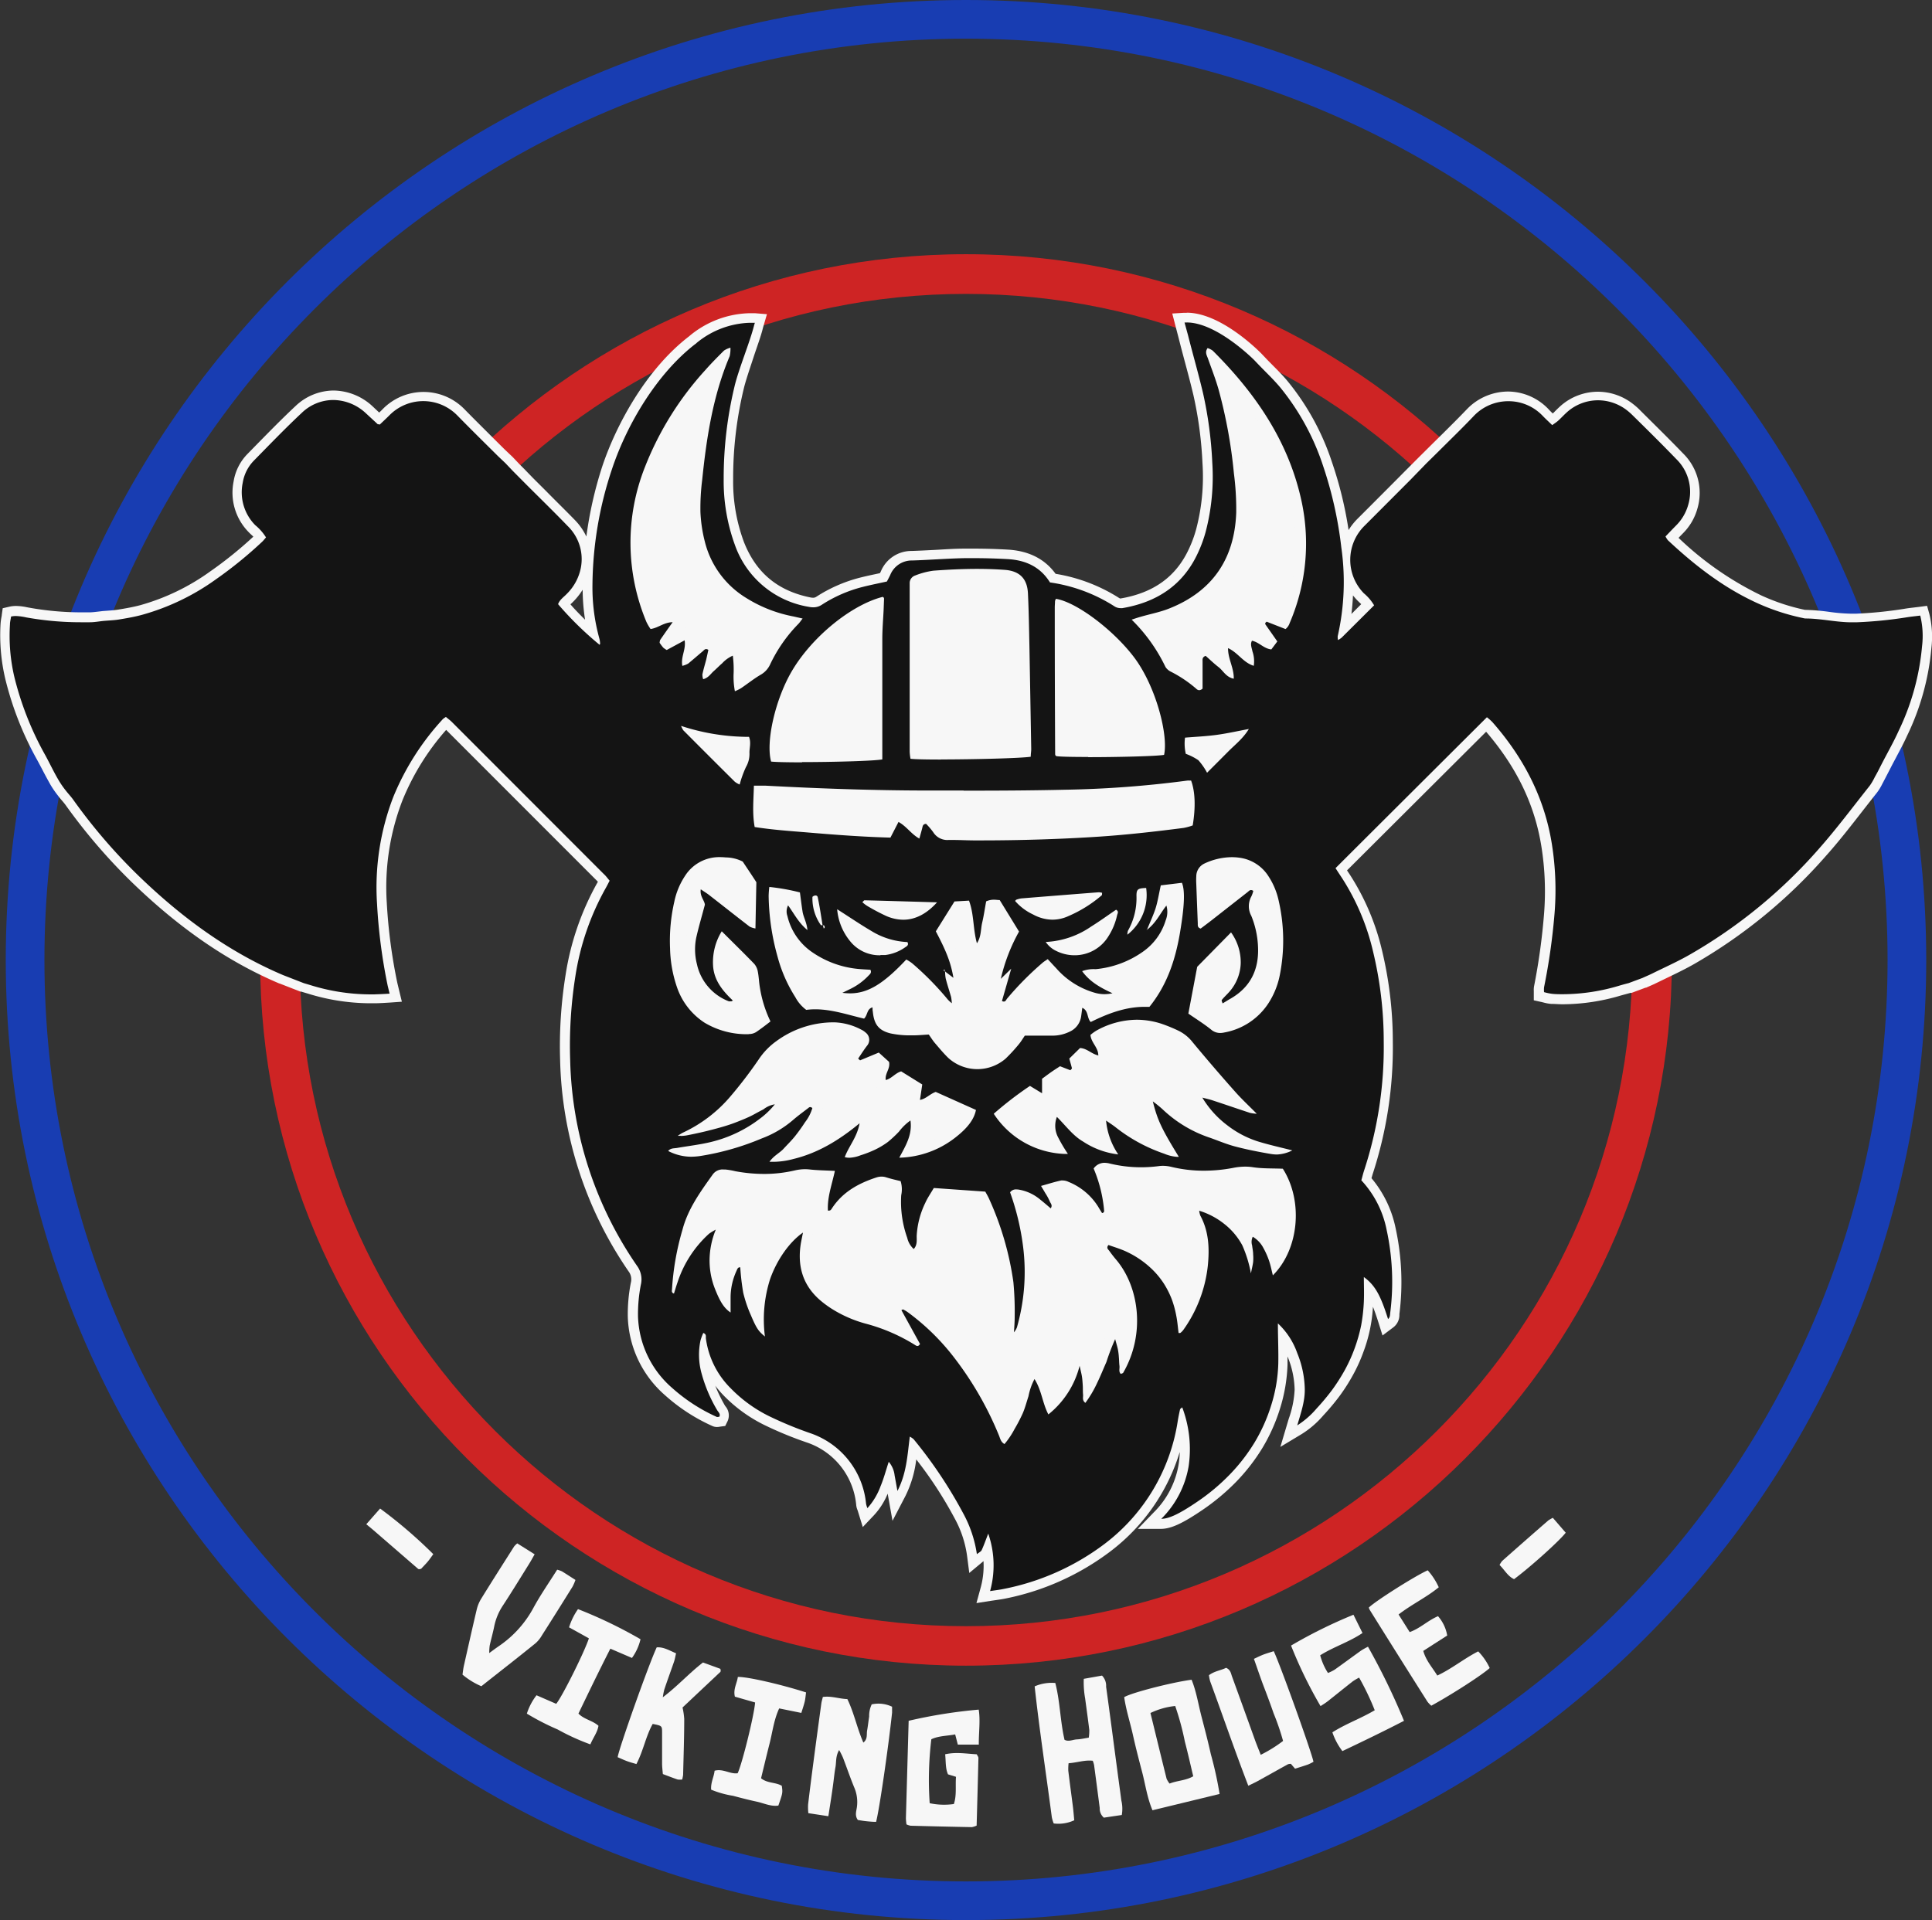 <svg xmlns="http://www.w3.org/2000/svg" viewBox="0 0 399.6 397.22"><rect x="0" y="0" width="399.6" height="397.22" fill="#333333" stroke="none"/><defs><style>.cls-1{fill:#f7f7f7;}.cls-2{fill:#fff;}.cls-3{fill:#183db2;}.cls-4{fill:#ce2424;}.cls-5{fill:#141414;}</style></defs><g id="Calque_2" data-name="Calque 2"><g id="Calque_1-2" data-name="Calque 1"><path class="cls-1" d="M214,348.87a8.81,8.81,0,0,1,4.27-.7c1,3.87,1,7.86,1.91,11.76.87.44,1.72-.05,2.56-.09s1.55-.22,2.45-.36a9.07,9.07,0,0,0,.11-1.58c-.26-2.18-.57-4.36-.86-6.54a18.87,18.87,0,0,1-.28-4.05l3.77-.67a3,3,0,0,1,.85,2.3c.8,5.75,1.54,11.51,2.31,17.26.27,2.09.57,4.18.84,6.28a7.3,7.3,0,0,1,.09,3l-3.71.55a2.48,2.48,0,0,1-.85-2c-.39-3-.77-5.93-1.17-8.89a5.49,5.49,0,0,0-.27-.88c-1.66-.2-3.23.39-5,.51a9.55,9.55,0,0,0-.06,1.57c.29,2.44.63,4.88.94,7.33.12.94.19,1.9.29,2.9a7.78,7.78,0,0,1-4.25.66,7.45,7.45,0,0,1-.39-1.29C216.38,367,215,358,214,348.87Z"/><path class="cls-1" d="M171.33,375.73l-4.14-.63a12.08,12.08,0,0,1-.05-1.79c.37-3.14.78-6.28,1.19-9.42q.76-5.75,1.55-11.5c.06-.42.2-.84.31-1.33,1.74-.25,3.33.38,5.07.44,1.39,2.85,2,6,3.31,9,.94-.75.63-1.71.78-2.51s.27-1.91.42-2.86a5.52,5.52,0,0,1,.53-2.54,6.54,6.54,0,0,1,4.21.49c0,.38,0,.81,0,1.24-.8,7.48-2.69,20.39-3.31,22.58-.63,0-1.31-.06-2-.13s-1.2-.17-1.77-.26c-.66-.9-.32-1.8-.2-2.62a7.66,7.66,0,0,0-.55-4.12c-.83-2-1.54-4.11-2.33-6.16a16.39,16.39,0,0,0-.79-1.57c-.76,1.29-.56,2.47-.76,3.55s-.31,2.26-.46,3.39-.29,2.09-.45,3.14S171.55,374.31,171.33,375.73Z"/><path class="cls-1" d="M252.25,371.13l-13.88,3.37c-1.11-2.62-1.46-5.31-2.14-7.9s-1.33-5.09-1.9-7.66-1.44-5.22-1.81-7.84c1.71-1,10.28-3.14,13.94-3.6,1,2.46,1.4,5.15,2.08,7.74s1.33,5.09,1.9,7.66A75.41,75.41,0,0,1,252.25,371.13Zm-5.45-3.66c-.58-2.43-1.11-4.81-1.73-7.16a56.15,56.15,0,0,0-2-7.38,15.46,15.46,0,0,0-5.12,1.45c1.13,4.6,2.22,9.1,3.34,13.6a4.36,4.36,0,0,0,.62,1C243.5,368.34,245.21,368.38,246.8,367.47Z"/><path class="cls-1" d="M202.45,360.92h-4.34c-.2-.76-.36-1.41-.55-2.11-1.73.33-3.41.28-4.93,1a70.1,70.1,0,0,0-.34,13.23,14.24,14.24,0,0,0,5,.17c.61-1.84.29-3.68.44-5.63l-1.65-.51c-.56-1.24-.43-2.64-.59-4.15,2.26-.51,4.39-.11,6.53,0,.15.3.35.53.35.75-.11,4.65-.24,9.3-.37,14a3.8,3.8,0,0,1-1,.32q-6.33-.12-12.65-.29a3.5,3.5,0,0,1-.86-.28,10.37,10.37,0,0,1-.12-1.25c.19-6.75.38-13.49.57-20.18a103.57,103.57,0,0,1,14.49-2.31C202.8,356,202.42,358.36,202.45,360.92Z"/><path class="cls-1" d="M279.94,334.05l1.87,3.78c-2.76,1.87-5.9,2.82-8.75,4.61a12.64,12.64,0,0,0,1.61,3.66,9.47,9.47,0,0,0,1.39-.69c1.79-1.27,3.55-2.58,5.34-3.86.48-.34,1-.6,1.54-.89A138.47,138.47,0,0,1,290.39,356c-4.16,2.15-8.4,4.2-12.74,6.26a13.55,13.55,0,0,1-2.07-3.88c2.75-1.76,5.83-2.84,8.76-4.57a53.17,53.17,0,0,0-3.23-6.75,10.79,10.79,0,0,0-1.34.79c-1.72,1.35-3.43,2.74-5.15,4.1-.48.37-1,.69-1.49,1a91.27,91.27,0,0,1-6.1-12.52A100.72,100.72,0,0,1,279.94,334.05Z"/><path class="cls-1" d="M115.24,324.73a6.46,6.46,0,0,1,1,.35c.89.55,1.77,1.13,2.78,1.77a9.2,9.2,0,0,1-.61,1.41c-2.09,3.36-4.19,6.72-6.32,10.05a6.52,6.52,0,0,1-1.31,1.63c-3.7,3-7.43,5.9-11.22,8.9a15.59,15.59,0,0,1-3.9-2.4c.09-.61.15-1.22.28-1.81.87-3.85,1.73-7.71,2.64-11.56a7.69,7.69,0,0,1,.86-2.19c2.26-3.67,4.58-7.3,6.89-10.94a4,4,0,0,1,.66-.65l3.59,2.26c-.47.82-.84,1.51-1.26,2.17-1.77,2.84-3.51,5.69-5.34,8.48a12.14,12.14,0,0,0-1.78,4.36c-.26,1.29-.63,2.56-.91,3.85a11.14,11.14,0,0,0-.1,1.57c.86-.63,1.48-1.09,2.11-1.52a22.4,22.4,0,0,0,7-7.78C111.75,330,113.51,327.47,115.24,324.73Z"/><path class="cls-1" d="M263.45,341.59c1.32,2.75,7.77,20.71,8.22,22.88a10.08,10.08,0,0,1-1.09.55c-.9.32-1.81.59-2.72.88l-.86-1a1.76,1.76,0,0,0-.6.08c-2.08,1.14-4.14,2.31-6.21,3.45-.61.34-1.24.62-2,1-2.79-7.24-5.26-14.46-7.89-21.61a8.26,8.26,0,0,1-.25-1.26c1.16-.87,2.51-1,3.54-1.53.94.4,1,1.17,1.23,1.79q2.43,6.68,4.83,13.37c.33.9.7,1.78,1.11,2.84a28.35,28.35,0,0,0,4.62-2.87,50.34,50.34,0,0,0-1.95-5.7c-.63-1.82-1.3-3.63-2-5.45s-1.35-3.78-2.08-5.83c.73-.34,1.34-.65,2-.9S262.67,341.85,263.45,341.59Z"/><path class="cls-1" d="M289.27,334l2.3,3.64c2.17-.77,3.75-2.4,5.86-3.29a8.14,8.14,0,0,1,1.9,4l-4.95,3.18c.55,2,1.84,3.38,2.9,5.1,3-1.4,5.53-3.51,8.46-5a12.42,12.42,0,0,1,2.38,3.44c-1.41,1.33-7.89,5.52-12.08,7.8a5.47,5.47,0,0,1-.81-.85q-6-9.47-11.91-18.95a3.61,3.61,0,0,1-.21-.49c1.2-1.25,9.58-6.57,12.19-7.72a13.79,13.79,0,0,1,2.28,3.51C295,330.49,292,331.89,289.27,334Z"/><path class="cls-1" d="M141.1,368.14a4,4,0,0,1-.94,0c-1-.34-2-.73-3.06-1.13-.06-.71-.15-1.4-.16-2.09,0-2.2,0-4.4,0-6.6,0-1.3-.08-1.31-1.94-1.68-1.43,2.55-1.93,5.54-3.37,8.3-.7-.21-1.36-.38-2-.62s-1.28-.54-1.88-.8c.32-2,6.5-19.38,8.08-22.72,1.41-.11,2.6.64,4,1.23-.15.64-.24,1.22-.43,1.77-.66,1.91-1.36,3.81-2,5.72a14,14,0,0,0-.31,1.61c3.11-2.36,5.45-5,8.31-7.2l3.59,1.31a1.63,1.63,0,0,1,.07.41.36.36,0,0,1-.08.24l-7.81,7.35a15.21,15.21,0,0,1,.35,2.35c0,3.87-.14,7.74-.23,11.61A9.24,9.24,0,0,1,141.1,368.14Z"/><path class="cls-1" d="M132.48,339.12a10.84,10.84,0,0,1-1.77,3.87l-4.47-1.92c-2.31,4.52-4.43,8.93-6.6,13.43,1.19,1.22,2.89,1.41,4.14,2.52-.21,1.38-1.11,2.47-1.67,3.85a46.35,46.35,0,0,1-6.76-3.08,51.43,51.43,0,0,1-6.38-3.28,12.25,12.25,0,0,1,2-3.8l4.07,1.77c1.19-1.39,5.84-10.7,6.76-13.54-1.31-.74-2.66-1.49-4.1-2.28a13.52,13.52,0,0,1,1.85-3.77A94.08,94.08,0,0,1,132.48,339.12Z"/><path class="cls-1" d="M166.72,350.12c-.1.71-.14,1.32-.28,1.91-.18.75-.44,1.48-.7,2.33l-4.58-.93c-1.1,2.36-1.38,4.89-2,7.32s-1.17,4.76-1.75,7.13c1.33,1.08,3,.79,4.29,1.56.2,1.47.2,1.47-.71,4.09-1.56.24-3-.5-4.51-.82s-3.25-.77-4.86-1.2a20.11,20.11,0,0,1-4.53-1.27c-.12-1.47.58-2.63.71-3.92,1.78-.48,3.2.75,4.77.52.89-1.82,3.41-11.95,3.61-14.64L152,351c-.39-1.54.44-2.77.61-4.08C154.47,346.85,161.29,348.39,166.72,350.12Z"/><path class="cls-1" d="M75.76,315.33l2.86-3.25a97.78,97.78,0,0,1,11,9.44c-.38.51-.75,1.07-1.18,1.58s-.94,1-1.33,1.44a3.25,3.25,0,0,1-.41.09.38.38,0,0,1-.23-.08l-9.17-7.94C76.84,316.21,76.36,315.83,75.76,315.33Z"/><path class="cls-1" d="M321.18,314l2.66,3.08c-1.21,1.6-7.18,7-10.68,9.61-1.29-.59-1.93-1.87-3-2.93a4.13,4.13,0,0,1,.56-.86q4.74-4.2,9.52-8.36A8.5,8.5,0,0,1,321.18,314Z"/><path class="cls-2" d="M199.59,192c.38-.08.45.16.42.46,0,.06-.12.11-.19.17-.06-.23-.11-.45-.17-.68Z"/><path d="M199.79,276.24v.42a.44.44,0,0,1,0-.16c0-.06.06-.12.08-.19Z"/><path d="M200,208.11l-.4-.1.42.07Z"/><path class="cls-3" d="M199.8,397.22c-109.51,0-198.61-89.1-198.61-198.61S90.29,0,199.8,0,398.41,89.1,398.41,198.61,309.32,397.22,199.8,397.22ZM199.8,8C94.7,8,9.19,93.51,9.19,198.61S94.7,389.22,199.8,389.22s190.61-85.51,190.61-190.61S304.9,8,199.8,8Z"/><path class="cls-4" d="M199.8,344.59c-80.49,0-146-65.49-146-146s65.49-146,146-146,146,65.49,146,146S280.29,344.59,199.8,344.59Zm0-283.79C123.81,60.8,62,122.62,62,198.61S123.81,336.42,199.8,336.42,337.61,274.6,337.61,198.61,275.79,60.8,199.8,60.8Z"/><polygon class="cls-1" points="152.72 69.31 138.57 79.57 127.78 107.4 127.78 129.92 134.54 173.82 131.74 197.93 134.77 246.94 136.17 264.66 138.22 269.67 152.72 277.71 178.34 286.34 199.8 297.76 213.18 306.85 231.19 293.8 251.54 281.91 269.04 267.46 273.94 250.21 273.94 216.17 270.04 177.27 270.04 148.57 273.94 125.49 272.77 107.4 263.68 84.46 247.5 69.31 253.19 95.42 248.76 118.97 231.19 128.29 214.73 122.46 213.18 119.2 209.27 116.99 198.41 116.5 189.1 117.45 183.83 121.84 178.67 122.47 168.99 127.1 162.33 125.7 149.85 117.03 147.78 106.78 147.56 96.82 150.07 81.55 152.72 69.31"/><path class="cls-5" d="M203.75,328.88a18.26,18.26,0,0,0,.38-8.35l-.24.55a2.5,2.5,0,0,1-.89.93,3.36,3.36,0,0,0-.36.27l-1.4,1.17-.23-1.81a24,24,0,0,0-2.73-8.12,88.35,88.35,0,0,0-9.39-14.22c-.37,3.14-.77,6.39-2.43,9.59l-1.34,2.59-.76-4.12c-.13-.71-.24-1.31-.36-1.92,0-.11,0-.21-.05-.3-.29.89-.58,1.76-.92,2.62a14.91,14.91,0,0,1-2.95,4.91l-1.16,1.23-.51-1.62c0-.15-.1-.28-.14-.38a3.56,3.56,0,0,1-.19-.73,16,16,0,0,0-10.92-13.77,77.1,77.1,0,0,1-8.15-3.33,29.46,29.46,0,0,1-8.63-6.15,19.09,19.09,0,0,1-4.9-8.19A15.45,15.45,0,0,0,146,284a29,29,0,0,0,3.09,7.25l.13.18a1.92,1.92,0,0,1,.37,2.09l-.24.52-.58.05a2.79,2.79,0,0,1-.48.06,1.33,1.33,0,0,1-.54-.11,37,37,0,0,1-9.51-6.19,21.43,21.43,0,0,1-7.39-15.53,31.74,31.74,0,0,1,.61-6.75,3.76,3.76,0,0,0-.64-3.16,79.37,79.37,0,0,1-14-43.08A91,91,0,0,1,118,201.81a55.39,55.39,0,0,1,6.44-18.68c.15-.27.29-.55.44-.84a9.25,9.25,0,0,0-.72-.81q-15.66-15.69-31.35-31.37a5.78,5.78,0,0,0-.59-.52,52.21,52.21,0,0,0-9.93,15.67A50.7,50.7,0,0,0,79,186.83a111.64,111.64,0,0,0,2.18,16.84l.67,2.79-1.18.08c-1,.07-2.28.12-3.15.15q-.65,0-1.29,0a42.93,42.93,0,0,1-12.29-1.95l-1.38-.41-4.37-1.7C47.63,198.19,37.76,191.42,28,182A118,118,0,0,1,14.3,166c-.23-.32-.48-.62-.74-.92s-.5-.59-.73-.89l-.16-.21a17.1,17.1,0,0,1-1.41-2.07c-.56-1-1.09-2-1.62-3-.37-.71-.74-1.42-1.12-2.12a65.73,65.73,0,0,1-6.47-16.39,38.41,38.41,0,0,1-1-11.3c0-.37.09-.75.15-1.15l.09-.55.1-.68.66-.16a5.43,5.43,0,0,1,1.22-.13,10.11,10.11,0,0,1,2,.24l.37.07a63.29,63.29,0,0,0,11.07,1q.93,0,1.86,0c.58,0,1.17-.09,1.8-.16l1-.11c.36,0,.72-.06,1.08-.09.69,0,1.34-.09,2-.2,1.74-.28,3.31-.55,4.82-1a46.9,46.9,0,0,0,14.81-7.14,85.87,85.87,0,0,0,9.51-7.74,2.39,2.39,0,0,0,.22-.23,8.88,8.88,0,0,0-1-1c-.25-.23-.49-.46-.72-.7a10.68,10.68,0,0,1-2.86-9.61,9.55,9.55,0,0,1,2.63-5.17l1.63-1.67c2.68-2.74,5.45-5.57,8.3-8.24a10.49,10.49,0,0,1,7.14-2.89,11.08,11.08,0,0,1,7.38,3c.46.42.92.84,1.37,1.27l.71.65.09-.09c.45-.42.92-.86,1.37-1.32a10.82,10.82,0,0,1,15.41,0c2,2.05,4,4.07,6.07,6.09l1.94,1.94c.4.4.82.79,1.27,1.21l.72.68,1.56,1.64,2.79,2.81,2.71,2.7c1.93,1.92,3.93,3.9,5.86,5.9a10.43,10.43,0,0,1,2.74,10.42,11.21,11.21,0,0,1-2.89,4.93c-.2.21-.42.42-.64.62a5.78,5.78,0,0,0-.74.75c1.47,1.69,4.1,4.34,6,6.08a41,41,0,0,1-1.1-10,78.59,78.59,0,0,1,4.11-24.37c2.76-8.27,8.81-19.51,17.5-26.24l.14-.1.06-.09.08,0A19,19,0,0,1,155,65.78c.4,0,.8,0,1.21,0l1.22.1L157,67.56c-.41,1.69-1.21,4-2,6.17s-1.67,4.78-2.08,6.54a79.21,79.21,0,0,0-2.21,18.85A37,37,0,0,0,153,112.48c2.64,6.73,7.4,10.7,14.53,12.13a3.44,3.44,0,0,0,.73.08,2.22,2.22,0,0,0,1.26-.39,29.29,29.29,0,0,1,8.72-3.8c1.13-.29,2.24-.53,3.41-.78l1.14-.24c.15-.29.31-.59.45-.9a5.81,5.81,0,0,1,5.44-3.57c1.63-.05,3.27-.14,4.9-.23,1.94-.1,3.94-.21,5.92-.25.71,0,1.41,0,2.12,0,2.24,0,4.57.07,6.92.21,4.11.23,7.22,1.88,9.25,4.89a33.78,33.78,0,0,1,13.18,5,1.41,1.41,0,0,0,.78.27,1,1,0,0,0,.24,0c7.26-1.23,12.14-4.81,14.93-10.93a26.53,26.53,0,0,0,1.48-4,43.46,43.46,0,0,0,1.36-14.07,81.6,81.6,0,0,0-1.88-14.19c-.57-2.39-1.21-4.81-1.84-7.16-.43-1.6-.86-3.2-1.27-4.81l-1-3.82,1.22-.07h.5c6.62,0,14.37,7.79,14.7,8.12l.82.87c.49.51,1,1,1.49,1.52,1,1,2.12,2.14,3.1,3.3a51.52,51.52,0,0,1,9,16.43,82.6,82.6,0,0,1,3.85,17.15l.06.52a10.7,10.7,0,0,1,3.08-5.62l2.8-2.81q3.35-3.34,6.7-6.72l3.27-3.29.93-.92,1.66-1.64,2.17-2.15c1.68-1.66,3.42-3.38,5.08-5.13A10.83,10.83,0,0,1,312,82a10.62,10.62,0,0,1,7.77,3.3c.4.42.82.81,1.27,1.24l.11.1a4.06,4.06,0,0,0,.46-.36c.29-.26.56-.54.84-.81s.83-.83,1.3-1.22a10.64,10.64,0,0,1,13.44-.12,12,12,0,0,1,1.07,1l2.53,2.52c2.18,2.16,4.44,4.4,6.62,6.65a10.51,10.51,0,0,1,2.71,10.44,10.68,10.68,0,0,1-2.77,4.72c-.51.51-1,1-1.5,1.55l-.13.13c6.36,5.95,12.12,10,18.1,12.77a43.8,43.8,0,0,0,9.29,3l.15,0a1,1,0,0,0,.17,0,44,44,0,0,1,4.79.4,39,39,0,0,0,4.75.39l.9,0a87.88,87.88,0,0,0,10.11-1c.65-.11,1.3-.19,2-.28l1.86-.23.24.83a19,19,0,0,1,.4,6.7,51.37,51.37,0,0,1-4.91,17.8c-.72,1.56-1.54,3.11-2.32,4.59l-1.06,2-.37.71c-.4.79-.8,1.57-1.21,2.34l-.2.38a9.4,9.4,0,0,1-1,1.59c-1,1.21-1.9,2.42-2.85,3.64-2.43,3.11-4.94,6.33-7.6,9.34A106.49,106.49,0,0,1,350,198.41c-1.81,1-3.7,1.94-5.53,2.82l-2.29,1.12c-.44.21-.88.4-1.36.61l-.71.32-3,1.11H337c-.67.17-1.33.35-2,.54a41.7,41.7,0,0,1-11.82,1.79c-.78,0-1.57,0-2.34-.08a7.42,7.42,0,0,1-1.34-.25l-.49-.12-.79-.17v-.81c0-.14,0-.26,0-.37a3,3,0,0,1,0-.78,132.43,132.43,0,0,0,2.17-15.28,60.23,60.23,0,0,0-.56-14c-1.42-9-5.37-17.1-12.07-24.76q-.15-.16-.33-.33l-30.08,30c.28.44.57.88.86,1.31a48.68,48.68,0,0,1,6.66,15.51,80.3,80.3,0,0,1,2.23,18.8A82.94,82.94,0,0,1,283,242.49c-.14.43-.25.87-.37,1.3l0,.12a22.14,22.14,0,0,1,5.1,10.36,51.4,51.4,0,0,1,.76,17.38,1.41,1.41,0,0,0,0,.2,2.21,2.21,0,0,1-.84,1.83l-1.13.86-.42-1.36c-1.06-3.34-1.88-5.25-3-6.63,0,.92,0,1.81-.05,2.72a38.43,38.43,0,0,1-.58,5.11,34.43,34.43,0,0,1-3.42,9.41,40.62,40.62,0,0,1-2.77,4.34,46.61,46.61,0,0,1-3.28,3.93,18.45,18.45,0,0,1-4.25,3.67l-2.21,1.33,1-3.36a21.21,21.21,0,0,0,1.26-6.33,19.56,19.56,0,0,0-1.49-7.09,18.79,18.79,0,0,0-2-3.87c0,2,.07,3.86,0,5.78a32.62,32.62,0,0,1-1.52,8.83,35.49,35.49,0,0,1-3.54,7.91,38.73,38.73,0,0,1-5.29,6.84,44.67,44.67,0,0,1-6.82,5.71c-3.92,2.67-6.17,3.71-8,3.72l-2.38,0,1.65-1.71a19.05,19.05,0,0,0,5.39-10.35,21.67,21.67,0,0,0-.36-8.56,40.38,40.38,0,0,1-15.38,25.54,52.12,52.12,0,0,1-21.42,9.56c-.5.11-1,.18-1.65.27l-1.13.16-1.53.24Zm-16.78-59,.35.17a10.05,10.05,0,0,1,.91.53,48.65,48.65,0,0,1,10,9.78,69.85,69.85,0,0,1,9.32,16.18c.06.14.11.29.16.43s0,.09,0,.13a22.59,22.59,0,0,0,1.23-2l.16-.29A31.63,31.63,0,0,0,210.6,292c.32-.77.57-1.57.83-2.42.1-.33.2-.66.31-1s.17-.63.25-.95a9.07,9.07,0,0,1,1.11-2.86l.85-1.31.84,1.32a16.82,16.82,0,0,1,1.76,4.3c.2.66.39,1.3.63,1.92a17.75,17.75,0,0,0,5.12-8.69l1.07-3.89.87,3.94.21.93c.13.56.23,1,.29,1.37.1.64.14,1.28.18,1.93,0,.28,0,.56,0,.83v.29c.39-.67.72-1.35,1.05-2,.43-.9.84-1.84,1.23-2.75l.68-1.56a15.61,15.61,0,0,0,.6-1.68,16,16,0,0,1,1.25-3.13l1.19-2.18.65,2.4.23.85c.15.52.26.91.34,1.31a14.61,14.61,0,0,1,.22,1.68c0,.28,0,.55.05.83v.06c3.33-7.48,1.51-15.63-2.31-20.2-.47-.56-1-1.23-1.52-1.94l-.07-.08a1.65,1.65,0,0,1-.09-2.34l.44-.56.68.24,1,.34c.81.27,1.65.55,2.46.91a21,21,0,0,1,3.17,1.72,20.22,20.22,0,0,1,3,2.45,18.48,18.48,0,0,1,2.44,3,19.44,19.44,0,0,1,1.71,3.48,21.12,21.12,0,0,1,.93,3.47c.11.54.18,1.07.25,1.6a26.26,26.26,0,0,0,4.3-11.73c.45-4.23,0-7.3-1.42-10a2.57,2.57,0,0,1-.24-.79c0-.12,0-.26-.09-.44l-.37-1.67,1.64.49a16.8,16.8,0,0,1,5.53,2.92,15.11,15.11,0,0,1,4,4.72l.14.26a2.89,2.89,0,0,1,.31-2.08l.51-.84.85.49a6.91,6.91,0,0,1,2.59,2.74,17.63,17.63,0,0,1,1.24,2.8c.14.4.25.8.35,1.2a18,18,0,0,0,1-19l-1.35,0a38.82,38.82,0,0,1-4.54-.28,9.4,9.4,0,0,0-1.31-.09,11.7,11.7,0,0,0-2.26.23,33.42,33.42,0,0,1-6.3.61,29.74,29.74,0,0,1-6.94-.81,6.25,6.25,0,0,0-1.53-.2,4.31,4.31,0,0,0-.71,0,28.94,28.94,0,0,1-3.82.25,28.6,28.6,0,0,1-6.76-.81,2.92,2.92,0,0,0-.78-.11,1.61,1.61,0,0,0-1.1.4,28.84,28.84,0,0,1,2,8.1,1.66,1.66,0,0,1-.24,1.33A1.51,1.51,0,0,1,228,252l-.64.08-.58-.95c-.19-.3-.39-.62-.57-.94-1.1-1.95-2.86-3.42-5.71-4.77a1.89,1.89,0,0,0-.76-.19h-.12c-.92.2-1.85.47-2.83.75h0c.09.14.41.69.49.83a7.58,7.58,0,0,1,.71,1.36,1.51,1.51,0,0,0,.09.18,1.92,1.92,0,0,1,0,2.24l-.63.89-.83-.69-.7-.6c-.49-.42-1-.83-1.48-1.22a8.11,8.11,0,0,0-3.78-1.82,3.43,3.43,0,0,0-.55-.06h-.06a52.77,52.77,0,0,1,2.53,11,43,43,0,0,1-1.35,16.85,3.17,3.17,0,0,1-.59,1l-.13,2.82-.91-1.33-1.12,1.62.16-3-.23-.34.27-.41c0-.23,0-.46,0-.68.05-.79.1-1.53.09-2.27,0-.54,0-1.09,0-1.64a43.53,43.53,0,0,0-.25-5.36,61.34,61.34,0,0,0-4.88-16.89c-.15-.34-.34-.67-.51-1l-9.49-.67c-.1.17-.21.33-.3.5a20.78,20.78,0,0,0-1.11,2,17,17,0,0,0-1.68,6.47v.47a3.88,3.88,0,0,1-.87,2.87l-.6.65-.72-.52a4.41,4.41,0,0,1-1.55-2.36l-.14-.39a22.53,22.53,0,0,1-1.31-9.21,7.72,7.72,0,0,1,.06-.83,4.61,4.61,0,0,0,0-1.22l-.36-.09c-.71-.17-1.46-.35-2.19-.59a2.14,2.14,0,0,0-.65-.1,2.4,2.4,0,0,0-.79.14c-4.15,1.36-6.8,3.19-8.6,5.94a1.73,1.73,0,0,1-1.45.95,1.62,1.62,0,0,1-.56-.1l-.65-.21,0-.68a20.13,20.13,0,0,1,.93-6.27l.27-1.06-.44,0c-1.24,0-2.41-.09-3.6-.22-.3,0-.6-.05-.9-.05a8.19,8.19,0,0,0-1.88.23,29.15,29.15,0,0,1-6.62.75,33,33,0,0,1-6.1-.58l-.59-.12a8.8,8.8,0,0,0-1.35-.22h-.3a1.49,1.49,0,0,0-1.42.58l-.29.4c-2.46,3.46-4.79,6.73-5.84,10.76-.63,2.39-1.22,4.76-1.62,7.15a23.59,23.59,0,0,1,5.49-7.31,4.56,4.56,0,0,1,.89-.58l.66-.38L150,252l-1,2.69a16,16,0,0,0-1.22,6,15,15,0,0,0,1.05,5.56,18.63,18.63,0,0,0,1.3,2.75v-.69a14.41,14.41,0,0,1,1.3-5.77l0-.1a1.72,1.72,0,0,1,1.53-1.25l.32,0,.72.15.08.73q.09.82.15,1.65a27.08,27.08,0,0,0,.45,3.48,26.26,26.26,0,0,0,1.55,4.55c.31.73.56,1.29.78,1.73a25.4,25.4,0,0,1,1.3-9.17c1.51-4.3,4.19-8.1,7.18-10.15l2-1.38-.62,3.16c-.1.48-.19.92-.26,1.35-.78,4.59.42,8.18,3.67,11a19.74,19.74,0,0,0,2.65,1.9,24.83,24.83,0,0,0,6.28,2.68,40.48,40.48,0,0,1,9.06,3.66L185,270.62l1-.45.15-.08a1.23,1.23,0,0,1,.6-.17ZM167.6,228a1.65,1.65,0,0,1,1.1.46l.42.38-.1.55a7.7,7.7,0,0,1-1.35,2.82l-.3.46a35.84,35.84,0,0,1-2.22,3.08c-.5.62-1.05,1.19-1.58,1.75l-.78.82a7.75,7.75,0,0,1-1,.9,20.82,20.82,0,0,0,2-.43c4.45-1.06,8.67-3.34,13.31-7.18l2.1-1.74-.48,2.69a15.13,15.13,0,0,1-2,4.81c-.2.35-.39.7-.57,1a8.54,8.54,0,0,0,1.11-.32l.3-.1a23,23,0,0,0,2.82-1.1,15.77,15.77,0,0,0,2.54-1.51,17.42,17.42,0,0,0,1.7-1.56l.51-.51c.2-.2.39-.43.58-.66a7.21,7.21,0,0,1,2-1.79l1.28-.73.2,1.46a10.67,10.67,0,0,1-1.56,6.69,18.32,18.32,0,0,0,9.3-3.85,10.51,10.51,0,0,0,3.63-4.31L193.48,227a6.7,6.7,0,0,0-.88.54,5.4,5.4,0,0,1-2.2,1l-1.36.22.58-3.89-3.38-2.1a6,6,0,0,0-.84.57,5.15,5.15,0,0,1-2,1.08l-1,.23-.16-1.06a4.28,4.28,0,0,1,.42-2.32,3.51,3.51,0,0,0,.31-1.1l-1.38-1.24-3.88,1.61-1.49-1.36.48-.74.57-.85c.44-.66.89-1.34,1.4-2,.27-.35.17-.83-.28-1.24a3.26,3.26,0,0,0-.64-.43,11.76,11.76,0,0,0-5.11-1.42h-.45a18.86,18.86,0,0,0-11,3.72,13.38,13.38,0,0,0-3.38,3.51,94.14,94.14,0,0,1-5.81,7.63,31.42,31.42,0,0,1-6.52,5.81l1.52-.38c.75-.19,1.5-.39,2.25-.61s1.31-.4,2-.63,1.44-.54,2.16-.83,1.36-.57,2.11-.94c.34-.17.67-.36,1-.54s.72-.4,1.09-.58a3.48,3.48,0,0,0,.44-.27,4.23,4.23,0,0,1,2.31-.88l2.23-.12-1.39,1.74a17.32,17.32,0,0,1-3.22,3.12,28.33,28.33,0,0,1-10.53,5c-1.59.38-3.21.64-4.78.88l-.76.12a9.08,9.08,0,0,0,1.17.08,11.48,11.48,0,0,0,1.66-.13,53.83,53.83,0,0,0,12.65-3.6,20.06,20.06,0,0,0,6-3.53c.86-.76,1.78-1.46,2.68-2.12l.49-.38A1.77,1.77,0,0,1,167.6,228ZM229.36,231l.74.51c.45.31.82.56,1.18.84a32.91,32.91,0,0,0,9.84,5.38l.75.26c-2.73-4.55-3.52-6.42-4.38-9.92l-.71-2.86,2.3,1.84.86.66a11.48,11.48,0,0,1,1.24,1,25.06,25.06,0,0,0,9.5,5.69l1.44.53a35,35,0,0,0,3.7,1.25c1.47.39,3.05.74,4.79,1.07l-.75-.22a21.64,21.64,0,0,1-6.57-3.47,21.2,21.2,0,0,1-5.43-6l-1.31-2.13L249,226l.88.23c.52.13.91.23,1.3.36l3.51,1.17,2,.68c-.67-.68-1.32-1.34-1.93-2-2.85-3.22-5.8-6.66-8.79-10.23a7.43,7.43,0,0,0-2.68-2.18l-.39-.17a26.39,26.39,0,0,0-2.93-1.18,15.56,15.56,0,0,0-4.81-.78,16.38,16.38,0,0,0-7.9,2.15,5.3,5.3,0,0,0-.57.39,6.9,6.9,0,0,0,.57,1.11,5,5,0,0,1,.95,2.69v1.22l-1.2-.24a6.5,6.5,0,0,1-2.08-.89,5.87,5.87,0,0,0-1.2-.57l-1.43,1.53h0c.14.53.29,1,.4,1.56a1.25,1.25,0,0,1-.42,1.17l-.1.1-.46.56-2.34-.91-.19.13-1.18.78-1.29.94-.17.13V228l-3.48-2.11c-1.72,1.16-4.87,3.59-6.2,4.73a17.39,17.39,0,0,0,12.2,7.11,14.67,14.67,0,0,1-1.07-1.95,6.09,6.09,0,0,1-.28-5.05l.56-1.4,1.07,1.06c.57.57,1.09,1.15,1.61,1.71a15.83,15.83,0,0,0,3.63,3.26,20,20,0,0,0,4.86,2.18,13.7,13.7,0,0,1-1.64-5.67l-.11-2Zm-36.43-17.5.4.59c.27.39.52.76.8,1.09l.4.48c.75.87,1.52,1.78,2.34,2.57a7.95,7.95,0,0,0,10.44,0,33.76,33.76,0,0,0,2.6-2.82,13.27,13.27,0,0,0,.87-1.21c.13-.2.25-.39.37-.56l.3-.43h6.16a6.93,6.93,0,0,0,3.13-.69,3.06,3.06,0,0,0,1.89-2.46L223,207l1.23.56a3.1,3.1,0,0,1,1.68,2.29c0,.09.05.17.07.24a25,25,0,0,1,10.72-2.82h.55c2.9-3.73,4.68-8.13,5.75-14.19.81-4.63,1-7.64.71-9.34l-2.83.34-.15.75c-.16.75-.3,1.48-.49,2.19l.23-.3,1.19-1.5.56,1.83a5.81,5.81,0,0,1-.15,3.65,13.3,13.3,0,0,1-5.11,7,21.07,21.07,0,0,1-10.26,3.78,7.09,7.09,0,0,1-.81,0h-.21a16.64,16.64,0,0,0,4.85,3l2.72,1.25-2.92.64a9.24,9.24,0,0,1-1.88.21,8.59,8.59,0,0,1-2.06-.27,17.47,17.47,0,0,1-8.64-5.4l-1.19-1.27a1.07,1.07,0,0,0-.16.14,63,63,0,0,0-7.31,7.37l0,.08a1.61,1.61,0,0,1-1.38.88,1.85,1.85,0,0,1-.87-.24l-.71-.38,1.13-3.92-1.94,1.84.71-3.19a37.45,37.45,0,0,1,3.59-9.52l-3.45-5.61-.54,0a3.24,3.24,0,0,0-.79.09c0,.25-.09.5-.13.76-.17,1-.35,2.07-.59,3.11a10.06,10.06,0,0,0-.19,1.2,7.54,7.54,0,0,1-1,3.4l-1.21,1.84-.59-2.12a26,26,0,0,1-.72-4.2,23.61,23.61,0,0,0-.66-3.85l-1.72.1-3.28,5.25a29.82,29.82,0,0,1,3.48,9.41l.44,2.52-1.69-1.29c.09.32.19.65.29,1q.25.81.48,1.62a5,5,0,0,1,.14.94c0,.15,0,.32,0,.52l.28,2.62-1.94-1.77-.38-.33a3.52,3.52,0,0,1-.55-.54A61.33,61.33,0,0,0,188,200a2.19,2.19,0,0,0-.37-.26c-4.67,4.86-8,6.77-11.8,6.78a13.1,13.1,0,0,1-1.74-.13l-3.24-.47,4.53-2.19a12.12,12.12,0,0,0,3.15-2.19c-.37,0-.75-.05-1.12-.09a21,21,0,0,1-9.8-3.5,13.56,13.56,0,0,1-5.72-8.21,3.71,3.71,0,0,1,.22-2.89l.74-1.41.95,1.28c.38.52.73,1,1.08,1.57l.06.1c-.12-.76-.22-1.53-.32-2.32l-.07-.57-1.47-.33a25.87,25.87,0,0,0-3.07-.58,5.43,5.43,0,0,0,0,.79,48.25,48.25,0,0,0,1.79,12.25,29,29,0,0,0,3.57,8.15l.19.3A7.07,7.07,0,0,0,167,207.9c.52-.05,1.05-.08,1.58-.08a31.73,31.73,0,0,1,8,1.35l1.71.44a2.33,2.33,0,0,0,.11-.28,2.62,2.62,0,0,1,1.86-1.89l1.15-.27.1,1.57c0,.18,0,.34,0,.49.21,2.24.92,3.12,2.91,3.61a17.27,17.27,0,0,0,3.7.36h.65c.68,0,1.36,0,2.08-.09l1.18-.07.55,0Zm-44-35.18a7.37,7.37,0,0,0-6.43,3.45,14,14,0,0,0-2.05,5,34.85,34.85,0,0,0-.86,9.43,25.49,25.49,0,0,0,1.37,7.71,13,13,0,0,0,5.32,6.85,15.64,15.64,0,0,0,8.54,2.22h0a1.88,1.88,0,0,0,.93-.23c.69-.45,1.35-1,2-1.5l.24-.18a26.81,26.81,0,0,1-1.94-6.66c-.08-.49-.13-1-.18-1.47s-.12-1.12-.22-1.64a2.45,2.45,0,0,0-.47-1.13c-1.56-1.62-3.17-3.21-4.87-4.89l-.9-.89a10.71,10.71,0,0,0-1.05,5.45c.19,2.58,1.65,4.46,3.78,6.48l1,1-1.22.66-.09,0a1.3,1.3,0,0,1-.62.23,2.7,2.7,0,0,1-.37,0,1.56,1.56,0,0,1-.62-.12,11.72,11.72,0,0,1-7.18-8.37,13.26,13.26,0,0,1-.06-5.94c.35-1.56.77-3.08,1.21-4.7.17-.64.35-1.29.53-2a4.93,4.93,0,0,0-.25-.56,4.31,4.31,0,0,1-.57-2.73l.25-1.56,1.3.89.63.41c.44.29.83.55,1.21.84l3.27,2.56c1.55,1.22,3.1,2.43,4.67,3.64l.16-7.81-2.53-3.83a7.81,7.81,0,0,0-2.77-.58l-.15,0C149.65,178.3,149.3,178.28,149,178.28Zm98.74,31.48c1.13.76,2.29,1.54,3.38,2.41a1.88,1.88,0,0,0,1.23.47,3,3,0,0,0,.63-.08,12.74,12.74,0,0,0,8.55-5.67,15.91,15.91,0,0,0,2.19-5.5,36.16,36.16,0,0,0-.21-14.78,14.22,14.22,0,0,0-1.95-4.76,7.39,7.39,0,0,0-5.3-3.47,9.09,9.09,0,0,0-1.47-.11,12.5,12.5,0,0,0-5.37,1.34,2,2,0,0,0-1,1.74c0,.48,0,1,0,1.47.1,2.59.2,5.17.31,7.76l1.27-1,2.73-2.14,4.74-3.72a.39.39,0,0,0,.1-.08,1.83,1.83,0,0,1,1.25-.57,1.75,1.75,0,0,1,1.05.37l.61.43-.24.7-.09.31a4.12,4.12,0,0,1-.41,1.05,3.14,3.14,0,0,0,0,3.11,20,20,0,0,1,1.46,6.75c.23,5.26-1.87,9.18-6.27,11.67l-1,.62L250,210.42l1.76-3a1.22,1.22,0,0,1,.15-1.23,13.3,13.3,0,0,1,1-1c.23-.24.46-.48.68-.73a8.45,8.45,0,0,0,2.07-5.16,9.18,9.18,0,0,0-1.21-4.83l-5.93,6-1.66,8.73Zm-28.81-14a7.53,7.53,0,0,0,3.34.79,7.16,7.16,0,0,0,6.17-3.46,12.64,12.64,0,0,0,1.41-3h0c-1.17.81-2.38,1.65-3.62,2.42a20.37,20.37,0,0,1-7.63,3.12Zm-44.35-5.64a10.23,10.23,0,0,0,2,3.87,6.73,6.73,0,0,0,5.5,2.54h0c.3,0,.61,0,.92,0a7,7,0,0,0,2.69-.87,17.14,17.14,0,0,1-6-2.23c-1.55-.91-3.09-1.91-4.71-3Zm37.2-3.27a15.18,15.18,0,0,0,2.36,1.48,7.37,7.37,0,0,0,3.54,1,6.82,6.82,0,0,0,2.89-.66,28.23,28.23,0,0,0,5.09-2.89Zm-30.56.42a22.88,22.88,0,0,0,2.46,1.26,8.16,8.16,0,0,0,3.17.7,7.51,7.51,0,0,0,4.56-1.67ZM236,184.77a2.9,2.9,0,0,0,0,.47,13.54,13.54,0,0,1,0,1.56,8.4,8.4,0,0,0,.14-2.05Zm-38.88-12c.74,0,1.48,0,2.21,0s1.37,0,2,0h1.17c8.73,0,16.87-.26,24.86-.79,6.27-.42,12.51-1.17,17.25-1.78a6.85,6.85,0,0,0,1.12-.29,18.43,18.43,0,0,0-.16-7.51,220.15,220.15,0,0,1-25.51,1.9c-7.45.17-14.72.19-20.84.19h-7.15c-10.63,0-21.69-.35-33.8-1l-.74,0h-.69c0,.32,0,.64,0,1a32.06,32.06,0,0,0,.1,5.72c2.86.42,5.76.65,8.57.88l1.64.14c5,.41,10.67.87,16.4,1l1.85-3.58.9.49a11.09,11.09,0,0,1,2.36,1.86c.3.29.59.57.89.82.07-.24.13-.48.19-.72l0-.13a1.77,1.77,0,0,1,1.67-1.57l.5,0,.33.38.43.47a9,9,0,0,1,1.14,1.38,2.47,2.47,0,0,0,2.34,1.15ZM143.53,152c2.91,2.92,5.83,5.85,8.76,8.76a11.83,11.83,0,0,1,1-2.58,4.49,4.49,0,0,0,.58-2.49,10,10,0,0,1,.07-1.12,4.91,4.91,0,0,0,.05-1.14h-.07A41.19,41.19,0,0,1,143.53,152Zm102.88,3.41a6.75,6.75,0,0,1,2,1.12,7.35,7.35,0,0,1,1.32,1.73l.54-.53c1-1,2-2,2.94-3,.44-.46.9-.89,1.36-1.33s.79-.74,1.16-1.12c-1.4.27-2.73.53-4.09.71-1.52.21-3.07.32-4.57.43l-1.18.08a8.91,8.91,0,0,0,.15,1.73Zm-86.23,1.15c1.14.07,3.07.11,5.57.11,5.58,0,12.91-.19,15.59-.44v-5.89c0-6.08,0-12.1,0-18.12,0-1.39.08-2.79.16-4.15,0-.64.08-1.29.11-1.94l.06-1.43c-6.13,2-13.53,8.29-17.26,14.75C161.41,144.65,159.5,152.5,160.18,156.53ZM189,156c1.07,0,3,.09,5.41.09h0c6.07,0,14.61-.2,17.7-.46,0-.25,0-.49,0-.73l0-.85q-.16-10.12-.35-20.25l0-1.5c-.06-3.13-.12-6.37-.28-9.54-.12-2.51-1.32-3.71-3.88-3.9-1.81-.13-3.66-.19-5.65-.19-2.68,0-5.62.12-9,.37a12.85,12.85,0,0,0-3,.76l-.51.17c-.1,0-.43.14-.45.71,0,.34,0,.68,0,1v2.45q0,15.66,0,31.31A5.11,5.11,0,0,0,189,156Zm30.07-.56c1.07.07,3.15.11,5.83.11,6,0,12.57-.17,14.84-.37.46-4.24-2-13.12-6-18.48-3.82-5.14-10.53-10.39-14.74-11.66v.58Q219.06,140.55,219.11,155.46Zm16.68-26.82a35.93,35.93,0,0,1,6.06,8.9s.12.23.73.56a26.64,26.64,0,0,1,5.11,3.39v-.39c0-1.38,0-2.82,0-4.26v-.11a1.84,1.84,0,0,1,1.3-2l.56-.2.44.4.77.68c.59.54,1.21,1.1,1.85,1.6a7.75,7.75,0,0,1,1,1l.27.3c-.09-.33-.19-.67-.29-1a11.06,11.06,0,0,1-.63-3.43l0-1.53,1.39.64a10,10,0,0,1,2.65,1.92,16.13,16.13,0,0,0,1.26,1.06l-.09-.39A7.84,7.84,0,0,1,258,135c0-.15-.06-.3-.1-.44a3,3,0,0,1,.13-2.41l.36-.64.72.15a6.44,6.44,0,0,1,2.19,1,6.67,6.67,0,0,0,1.16.63l.41-.55,0-.06c-.71-1-1.37-1.95-2-2.9a1.37,1.37,0,0,1-.2-1,1.25,1.25,0,0,1,.42-.66l.11-.11.47-.47L265.5,129a2.86,2.86,0,0,0,.21-.43,40.84,40.84,0,0,0,2.45-24.46c-2.29-10.79-7.84-20.4-17.45-30.17.16.47.34.94.51,1.41.58,1.61,1.19,3.27,1.68,5a102.9,102.9,0,0,1,3.19,17.51,55.92,55.92,0,0,1,.49,8.29c-.37,10.09-5.26,17.06-14.53,20.72a33,33,0,0,1-4,1.21c-.63.16-1.26.32-1.88.5Zm-83.2,6.76a13.64,13.64,0,0,1,.18,2.68c0,.35,0,.69,0,1s0,.77,0,1.17,0,.8,0,1.2l1.4-1c.86-.61,1.75-1.25,2.68-1.82a3.69,3.69,0,0,0,1.52-1.66,31.59,31.59,0,0,1,5.84-8.46l-.31-.07a29.27,29.27,0,0,1-10.1-4,20.06,20.06,0,0,1-9-12.19,31.17,31.17,0,0,1-1-6.43,47.1,47.1,0,0,1,.36-6.64c.85-8.28,2.1-17,5.47-25.29-1,1-2,2.08-3,3.2a63.57,63.57,0,0,0-12.3,19.71,41.73,41.73,0,0,0,.26,31.41,5.21,5.21,0,0,0,.4.71,10.94,10.94,0,0,0,1.09-.45,7,7,0,0,1,3-.83l2,0-1.79,2.53c-.64.9-1.21,1.71-1.77,2.53a6,6,0,0,0,.41.5h0l4.41-2.37.24,1.36a7.29,7.29,0,0,1-.25,3c-.07.28-.13.56-.18.82l1.29-1.09c.43-.37.86-.74,1.29-1.09l.09-.09a1.76,1.76,0,0,1,1.26-.6,1.81,1.81,0,0,1,1,.34l.55.39-.27,1.24c-.1.47-.2,1-.32,1.42s-.21.8-.32,1.2l-.15.56A4.64,4.64,0,0,1,147,138c.27-.24.54-.5.8-.75s.62-.59.94-.87l.37-.33a5.94,5.94,0,0,1,2.17-1.44l1.1-.39Zm126.29-15.91a47.86,47.86,0,0,1-.82,10.39l4.87-4.86a8,8,0,0,0-.94-1c-.22-.21-.44-.42-.65-.64A11.47,11.47,0,0,1,278.88,119.49Z"/><path class="cls-1" d="M245.45,66.71c6.28,0,14,7.82,14,7.82l.82.86c1.52,1.59,3.13,3.09,4.54,4.78a50.5,50.5,0,0,1,8.81,16.1,82,82,0,0,1,3.81,17,50.51,50.51,0,0,1-.75,18.34,3.05,3.05,0,0,0,.06.8,4.77,4.77,0,0,0,.74-.48l6.73-6.7a9.65,9.65,0,0,0-2.12-2.49,9.9,9.9,0,0,1,.17-14q4.75-4.76,9.51-9.53L295,95.88l2.59-2.55c2.43-2.43,4.9-4.81,7.26-7.3A9.84,9.84,0,0,1,312,83a9.72,9.72,0,0,1,7.05,3c.61.64,1.26,1.23,2,1.95.43-.32.86-.59,1.23-.92.72-.65,1.36-1.38,2.1-2a9.64,9.64,0,0,1,6.14-2.22,9.76,9.76,0,0,1,6.05,2.12,11.62,11.62,0,0,1,1,.88c3.05,3,6.14,6.05,9.14,9.16a9.44,9.44,0,0,1,2.46,9.49,9.64,9.64,0,0,1-2.52,4.27c-.73.74-1.44,1.49-2.17,2.25a4.82,4.82,0,0,0,.48.77c5.55,5.2,11.51,9.83,18.46,13a44.77,44.77,0,0,0,9.5,3.11,2.47,2.47,0,0,0,.52.09c3.2,0,6.34.79,9.55.79l.95,0a87.75,87.75,0,0,0,10.23-1c.93-.16,1.88-.25,3-.39a17.86,17.86,0,0,1,.37,6.36,50.55,50.55,0,0,1-4.82,17.45c-1,2.23-2.23,4.38-3.36,6.57-.52,1-1,2-1.58,3a12.18,12.18,0,0,1-1.06,1.82c-3.45,4.34-6.76,8.79-10.42,12.94a104.71,104.71,0,0,1-26.8,22c-2.51,1.44-5.17,2.62-7.77,3.91-.62.31-1.27.57-2,.91l-2.87,1.07c-.68.17-1.36.36-2,.55a40.87,40.87,0,0,1-11.54,1.75c-.75,0-1.51,0-2.28-.08a11.16,11.16,0,0,1-1.68-.35,5.64,5.64,0,0,1,0-1,130.89,130.89,0,0,0,2.18-15.4,60.34,60.34,0,0,0-.56-14.21c-1.53-9.67-5.92-18-12.31-25.26a11.09,11.09,0,0,0-1.13-1c-10.45,10.42-20.79,20.72-31.31,31.22.44.68.87,1.34,1.31,2A48.14,48.14,0,0,1,284,196.88a79.3,79.3,0,0,1,2.2,18.56,81.75,81.75,0,0,1-4.07,26.74c-.21.65-.37,1.33-.56,2a21,21,0,0,1,5.24,10.3,50.61,50.61,0,0,1,.74,17.05c-.06.42,0,1-.46,1.34-1.56-4.95-2.7-7-5-8.68,0,1.74.07,3.38,0,5a35.82,35.82,0,0,1-.56,5,33,33,0,0,1-1.37,4.81,32.25,32.25,0,0,1-1.95,4.32,38.77,38.77,0,0,1-2.69,4.23,47,47,0,0,1-3.21,3.84,17.69,17.69,0,0,1-4,3.49c.8-2.71,1.6-5,1.56-7.52a20.68,20.68,0,0,0-1.56-7.44,15.31,15.31,0,0,0-4-6.14c0,2.86.14,5.63.08,8.4a31.49,31.49,0,0,1-1.47,8.55,34.9,34.9,0,0,1-3.44,7.69,37.43,37.43,0,0,1-5.16,6.66,42.36,42.36,0,0,1-6.67,5.58c-3.63,2.47-5.83,3.54-7.46,3.55a20.05,20.05,0,0,0,5.66-10.88,24.49,24.49,0,0,0-1.33-12.19c-.23.21-.42.3-.45.43-.17.77-.33,1.54-.46,2.32a39.3,39.3,0,0,1-15.1,25.47,50.86,50.86,0,0,1-21,9.37c-.75.16-1.51.24-2.73.43a19.94,19.94,0,0,0-.38-11.89c-.53,1.35-.89,2.4-1.35,3.4-.14.31-.55.49-1,.85a25.16,25.16,0,0,0-2.83-8.45,93.33,93.33,0,0,0-10.25-15.33,4.25,4.25,0,0,0-.79-.54c-.5,3.81-.65,7.56-2.56,11.24-.24-1.29-.4-2.24-.58-3.18a5.22,5.22,0,0,0-1.22-2.85c-.57,1.72-1,3.39-1.67,5a14,14,0,0,1-2.74,4.59,5.13,5.13,0,0,1-.28-.91,17.14,17.14,0,0,0-11.6-14.62,77.85,77.85,0,0,1-8-3.28,28.85,28.85,0,0,1-8.35-5.94,17.87,17.87,0,0,1-5.19-10.44c0-.34.12-.83-.53-1.05a12.33,12.33,0,0,0-.56,1.48,14.39,14.39,0,0,0,.24,7,30.28,30.28,0,0,0,3.2,7.5c.23.4.73.76.45,1.34a3.1,3.1,0,0,1-.39.06.22.22,0,0,1-.12,0,35.8,35.8,0,0,1-9.25-6,20.43,20.43,0,0,1-7.07-14.83,32,32,0,0,1,.59-6.54,4.72,4.72,0,0,0-.8-3.91,78.1,78.1,0,0,1-13.82-42.54A91.79,91.79,0,0,1,119,202a54.11,54.11,0,0,1,6.32-18.34c.26-.46.49-.93.77-1.47-.41-.47-.78-1-1.21-1.38L93.5,149.4c-.4-.4-.87-.74-1.27-1.08a5.11,5.11,0,0,0-.6.41,53.76,53.76,0,0,0-10.29,16.16,52,52,0,0,0-3.36,22,113,113,0,0,0,2.2,17l.4,1.67c-1,.07-2.25.12-3.12.15-.41,0-.83,0-1.25,0a42,42,0,0,1-12-1.91l-1.38-.41-4.29-1.67c-11.33-4.81-21.05-12-29.84-20.5a114.76,114.76,0,0,1-13.57-15.8c-.46-.64-1-1.2-1.49-1.83a18.53,18.53,0,0,1-1.5-2.16c-1-1.69-1.81-3.42-2.73-5.12A64.58,64.58,0,0,1,3,140.18a37.32,37.32,0,0,1-.94-11c0-.51.14-1,.23-1.63a4.23,4.23,0,0,1,1-.11,11.72,11.72,0,0,1,2.15.29,63.53,63.53,0,0,0,11.25,1q.94,0,1.89,0c1,0,1.92-.19,2.88-.28s2.1-.12,3.14-.29c1.64-.27,3.29-.55,4.9-1a48.15,48.15,0,0,0,15.13-7.29,86,86,0,0,0,9.62-7.82c.25-.24.46-.52.77-.87a10.45,10.45,0,0,0-2.23-2.54,9.66,9.66,0,0,1-2.59-8.75,8.5,8.5,0,0,1,2.35-4.64c3.27-3.33,6.5-6.69,9.91-9.88a9.42,9.42,0,0,1,6.45-2.62,10,10,0,0,1,6.71,2.69l2.51,2.32c.06,0,.17,0,.42.07.62-.59,1.32-1.24,2-1.92a9.83,9.83,0,0,1,14,0c2.64,2.7,5.34,5.36,8,8,.61.62,1.25,1.2,2,1.92l1.52,1.6,2.81,2.83c2.86,2.86,5.76,5.68,8.56,8.59a9.52,9.52,0,0,1,2.49,9.47,10.33,10.33,0,0,1-2.65,4.49c-.65.7-1.51,1.23-1.85,2.18a68.62,68.62,0,0,0,8.59,8.41c0-.07.11-.15.1-.22a4.91,4.91,0,0,0-.13-1,39.6,39.6,0,0,1-1.45-11.2,77.12,77.12,0,0,1,4.06-24c3.09-9.27,9.31-19.69,17.16-25.77a1.4,1.4,0,0,0,.34-.28A18.11,18.11,0,0,1,155,66.78c.37,0,.75,0,1.13,0l-.14.45c-.86,3.5-3.27,9.26-4.08,12.77a81.26,81.26,0,0,0-2.23,19.09,38.6,38.6,0,0,0,2.34,13.7,19.53,19.53,0,0,0,15.27,12.75,4.33,4.33,0,0,0,.93.1,3.15,3.15,0,0,0,1.79-.55,28.28,28.28,0,0,1,8.43-3.67c1.61-.41,3.24-.73,5-1.12.22-.43.47-.88.69-1.35a4.8,4.8,0,0,1,4.56-3c3.6-.11,7.2-.41,10.81-.48.7,0,1.4,0,2.09,0,2.29,0,4.59.07,6.87.2,3.6.21,6.68,1.54,8.71,4.82a33.39,33.39,0,0,1,13.23,4.88,2.35,2.35,0,0,0,1.33.44,2.85,2.85,0,0,0,.41,0c7.15-1.22,12.6-4.77,15.67-11.51a27.44,27.44,0,0,0,1.54-4.2,45,45,0,0,0,1.39-14.38,82.72,82.72,0,0,0-1.91-14.37c-.94-4-2.1-8-3.11-12L245,66.72h.44m-94.37,5.21a4.68,4.68,0,0,0-1.33.6c-1.3,1.3-2.61,2.61-3.83,4a64.81,64.81,0,0,0-12.48,20,42.45,42.45,0,0,0,.27,32.13,10.11,10.11,0,0,0,.86,1.47c1.61-.23,2.77-1.4,4.57-1.41-1,1.37-1.78,2.51-2.58,3.66a2.15,2.15,0,0,0-.12.6,11.54,11.54,0,0,0,.75,1,4.43,4.43,0,0,0,.72.49l3.7-2c.33,1.88-.83,3.41-.47,5.28a5,5,0,0,0,1.21-.47c1-.82,2-1.7,3-2.54.2-.17.4-.46.71-.46a.77.77,0,0,1,.46.17c-.14.63-.28,1.31-.44,2-.26,1-.57,2-.79,3.06a2.76,2.76,0,0,0,.16,1c1.1-.29,1.54-1.11,2.18-1.67s1.14-1.1,1.74-1.61a6.52,6.52,0,0,1,2.21-1.59,22.48,22.48,0,0,1,.17,3.57A16,16,0,0,0,152,143a9.89,9.89,0,0,0,1.26-.62c1.38-.93,2.7-2,4.12-2.82a4.69,4.69,0,0,0,1.9-2.09,30.71,30.71,0,0,1,5.85-8.4c.24-.24.43-.54.88-1.11l-1.9-.43a28.37,28.37,0,0,1-9.76-3.82,19,19,0,0,1-8.55-11.59,29.87,29.87,0,0,1-.93-6.23,46.6,46.6,0,0,1,.36-6.57c.9-8.76,2.22-17.44,5.69-25.63a6.83,6.83,0,0,0,.16-1.75M248,142.79a1.11,1.11,0,0,0,.73-.34c0-1.75,0-3.68,0-5.6,0-.4-.11-.9.64-1.17.84.74,1.71,1.59,2.67,2.33s1.55,2.09,3.14,2.4c.06-2.24-1.21-4.11-1.18-6.33,2.07.94,3.13,3,5.32,3.66a6.26,6.26,0,0,0-.28-3c-.12-.7-.51-1.45-.09-2.19,1.51.32,2.42,1.63,4,1.8.43-.56.83-1.1,1.24-1.65-.87-1.26-1.68-2.4-2.48-3.55a.37.37,0,0,1,0-.25c0-.07.1-.12.27-.29l3.91,1.53a2.65,2.65,0,0,0,.85-1.23,41.62,41.62,0,0,0,2.51-25c-2.64-12.49-9.54-22.52-18.41-31.36a3.84,3.84,0,0,0-1.07-.54c-.59.83-.19,1.45.05,2.1.76,2.15,1.6,4.28,2.22,6.47a102.24,102.24,0,0,1,3.17,17.35,57,57,0,0,1,.48,8.14c-.35,9.56-4.93,16.29-13.9,19.83-1.86.74-3.87,1.12-5.8,1.68-.56.15-1.11.34-1.93.61a34.64,34.64,0,0,1,7,9.79,2.78,2.78,0,0,0,1.16,1,25.69,25.69,0,0,1,5.23,3.53.91.91,0,0,0,.62.28m-53.5,14.32c6.73,0,16.48-.24,18.62-.56,0-.62.11-1.14.1-1.65q-.18-10.54-.37-21.1c-.08-3.69-.13-7.39-.31-11.07-.15-3.07-1.77-4.62-4.81-4.84-1.91-.14-3.82-.2-5.73-.2-3,0-6,.15-9,.37a16,16,0,0,0-3.79,1,1.66,1.66,0,0,0-1.13,1.63c0,.35,0,.7,0,1.06q0,16.87,0,33.76a11.22,11.22,0,0,0,.17,1.46c.84.11,3.26.16,6.29.16m-28.71.53c6.33,0,14.94-.23,16.59-.56,0-8.4,0-16.65,0-24.89,0-2,.17-4,.27-6l.09-2.36a.44.44,0,0,0-.09-.24.69.69,0,0,0-.2-.13c-6.6,1.7-14.76,8.41-18.87,15.51-3.37,5.83-5.33,14.49-4.2,18.56,1,.11,3.47.16,6.39.16m59.19-1.07c6.12,0,14.33-.2,15.7-.48.9-4.06-1.64-14-6.07-20-4.16-5.61-11.88-11.54-16.29-12.28a1.64,1.64,0,0,0-.2.48c0,.44-.05.88-.05,1.31q0,15.17.08,30.33a.54.54,0,0,0,.06.25c0,.07.13.12.19.18.82.12,3.42.17,6.58.17m-72.08,5.69a21.66,21.66,0,0,1,1.3-3.61,5.41,5.41,0,0,0,.72-3c0-1,.37-2.06-.09-3.25h-.86a44.67,44.67,0,0,1-13.19-2.26,5,5,0,0,0,.45.9q5.31,5.34,10.65,10.64a4.09,4.09,0,0,0,1,.58m105.33-11.48c-2.4.45-4.52.93-6.67,1.22s-4.32.39-6.53.57a9.42,9.42,0,0,0,.16,3.35,11.71,11.71,0,0,1,2.6,1.32,13.37,13.37,0,0,1,1.8,2.59c1.57-1.57,3-3,4.4-4.41s3.06-2.68,4.24-4.64M199.3,163.54h-7.16c-11.26,0-22.52-.4-33.76-1l-.77,0-1.68,0c-.07,3-.36,5.67.16,8.55,3.68.58,7.35.83,11,1.13,5.68.48,11.37.91,17.08,1.06l1.67-3.24c1.67.91,2.62,2.51,4.31,3.44.22-.78.41-1.44.58-2.1.11-.4.09-.89.81-.95a14.12,14.12,0,0,1,1.48,1.73,3.43,3.43,0,0,0,3.18,1.61h.93c1.42,0,2.84.08,4.26.09h1.18c8.31,0,16.62-.24,24.92-.79,5.8-.39,11.56-1.05,17.31-1.79a11.59,11.59,0,0,0,1.89-.52c.63-3.78.51-7-.33-9.28h-.48a1.23,1.23,0,0,0-.27,0,220.13,220.13,0,0,1-25.51,1.9c-6.93.16-13.86.19-20.8.19m49,28.56c.71-.54,1.48-1.11,2.24-1.7l7.48-5.86c.21-.16.42-.44.73-.44a.8.8,0,0,1,.47.18,5.53,5.53,0,0,1-.41,1.16,4.17,4.17,0,0,0,0,4,18.85,18.85,0,0,1,1.39,6.42c.21,4.7-1.57,8.38-5.76,10.75-.53.3-1,.62-1.57.94l0,0c-.06-.24-.26-.59-.17-.7.49-.62,1.09-1.15,1.6-1.74a9.35,9.35,0,0,0,2.32-5.77,10.57,10.57,0,0,0-2-6.48l-7,7.12-1.83,9.68c1.59,1.1,3.23,2.12,4.72,3.32a2.87,2.87,0,0,0,1.86.69,4.18,4.18,0,0,0,.84-.1,13.8,13.8,0,0,0,9.18-6.11,16.59,16.59,0,0,0,2.33-5.85,36.8,36.8,0,0,0-.22-15.18,15,15,0,0,0-2.08-5.09,8.41,8.41,0,0,0-6-3.92,11.25,11.25,0,0,0-1.62-.12A13.52,13.52,0,0,0,249,178.7a2.93,2.93,0,0,0-1.57,2.58,13.88,13.88,0,0,0,0,1.58q.15,4.08.31,8.17c0,.41-.07.9.63,1.07m-93.47,21.82a2.8,2.8,0,0,0,1.46-.39c1-.67,2-1.44,3-2.22a25.13,25.13,0,0,1-2.21-7.13c-.17-1-.2-2.1-.4-3.13a3.38,3.38,0,0,0-.73-1.63c-2.13-2.21-4.33-4.35-6.74-6.76a12.15,12.15,0,0,0-1.79,7.19c.21,3,2,5.16,4.09,7.14-.17.09-.24.16-.33.16l-.28,0a.51.51,0,0,1-.22,0,10.64,10.64,0,0,1-6.6-7.68A12.26,12.26,0,0,1,144,194c.5-2.22,1.15-4.4,1.79-6.83-.06-.88-1.08-1.76-.85-3.19.68.46,1.26.81,1.78,1.22,2.78,2.16,5.54,4.35,8.32,6.49a4.09,4.09,0,0,0,1.21.39c.07-3.47.13-6.71.19-9.57-1-1.56-1.84-2.79-2.82-4.27a7.91,7.91,0,0,0-3.52-.86q-.6-.06-1.17-.06a8.37,8.37,0,0,0-7.25,3.89,15.15,15.15,0,0,0-2.21,5.33,36.28,36.28,0,0,0-.88,9.69,26.38,26.38,0,0,0,1.43,8,14.2,14.2,0,0,0,5.72,7.35,16.91,16.91,0,0,0,9.06,2.37h0m82.32-21.51c2-1.49,2.76-3.37,4.13-5.1a4.64,4.64,0,0,1-.15,3.06,12.28,12.28,0,0,1-4.73,6.5,20.17,20.17,0,0,1-9.78,3.6,6.68,6.68,0,0,0-2.77.41c1.59,2.18,3.68,3.37,6.28,4.57a7.54,7.54,0,0,1-1.66.19,7.42,7.42,0,0,1-1.82-.24,16.7,16.7,0,0,1-8.16-5.12c-.58-.61-1.15-1.24-1.76-1.89-.42.3-.72.47-1,.7a64,64,0,0,0-7.42,7.49c-.17.22-.29.59-.65.59a.75.75,0,0,1-.39-.12c.6-2.09,1.2-4.17,1.91-6.68L207,202.5a37,37,0,0,1,3.77-9.78l-4-6.52c-.36,0-.74-.07-1.13-.07a3.84,3.84,0,0,0-1.67.34c-.27,1.46-.48,2.94-.82,4.39s-.17,2.87-1.09,4.28c-.84-3-.58-6-1.64-8.82l-3,.17-3.86,6.18c2.25,4.27,3.11,6.54,3.64,9.62L195.5,201v-.11l-.08,0-.07-.36-.23.24.3.12,0,.09.06.05a7.53,7.53,0,0,0,.13,1.43c.33,1.28.75,2.53,1.11,3.8a10.76,10.76,0,0,1,.15,1.29,8,8,0,0,1-.82-.75,61,61,0,0,0-7.39-7.52,9.21,9.21,0,0,0-1.21-.78c-4.69,5-7.92,7-11.62,7a12.66,12.66,0,0,1-1.6-.11l1.58-.77a13,13,0,0,0,3.82-2.78c.28-.3.71-.58.4-1.22-.8-.05-1.67-.09-2.52-.17a20,20,0,0,1-9.34-3.34,12.56,12.56,0,0,1-5.31-7.61,2.78,2.78,0,0,1,.14-2.2c1.27,1.74,2.15,3.58,4,5.11-.13-1.57-.81-2.62-1-3.79s-.36-2.59-.55-4a43.61,43.61,0,0,0-6.33-1.13,18.54,18.54,0,0,0-.14,1.88,48.86,48.86,0,0,0,1.83,12.49,29.91,29.91,0,0,0,3.69,8.43,7.84,7.84,0,0,0,2.26,2.63,14.33,14.33,0,0,1,1.84-.12c3.49,0,6.82,1.16,10.12,1.93.78-.76.53-2,1.75-2.33,0,.38,0,.64.06.9.25,2.59,1.19,3.88,3.67,4.49a19.43,19.43,0,0,0,4.18.4h.41c1.09,0,2.19-.11,3.31-.17.44.61.8,1.21,1.25,1.74.92,1.07,1.81,2.16,2.82,3.13A8.95,8.95,0,0,0,208,219a34.87,34.87,0,0,0,2.67-2.9c.51-.6.91-1.29,1.3-1.85h5.64a8,8,0,0,0,3.58-.8,4.07,4.07,0,0,0,2.43-3.22c.08-.57.15-1.13.23-1.74,1.34.6.92,2.1,1.75,2.94,3.59-1.78,7.22-3.14,11.14-3.14l1,0c3.63-4.49,5.32-9.63,6.27-15.05,1-5.86,1.11-9,.45-10.61l-4.37.53c-.36,1.6-.59,3.08-1,4.49s-1.13,2.89-1.89,4.78m-4,.92a10.39,10.39,0,0,0,3.86-9.65c-1.7.06-2,.25-2,1.59a13.76,13.76,0,0,1-1.77,7.27,2.78,2.78,0,0,0-.11.79m-15.49-3.09a8,8,0,0,0,3.31-.75,26.7,26.7,0,0,0,6.87-4.29c.09-.08.05-.31.08-.52a3.79,3.79,0,0,0-.66-.11h-.06q-8,.62-16,1.27a5.08,5.08,0,0,0-1,.26c-.07,0-.12.11-.28.26a11.11,11.11,0,0,0,3.72,2.8,8.5,8.5,0,0,0,4,1.08m-47.53,1.11v.07h.07c.06.21.11.43.16.64.07-.06.19-.11.19-.17,0-.26,0-.47-.28-.47h-.07v0l-.07,0c-.31-1.92-.59-3.86-1-5.78a.45.45,0,0,0-.46-.41,1,1,0,0,0-.64.29,9.56,9.56,0,0,0,1.69,5.77c.05.09.23.1.38.13m16.7-1.17c2.48,0,4.83-1.19,7-3.6-5.28-.15-10.17-.3-15-.42h0c-.11,0-.22.19-.45.39a7.43,7.43,0,0,0,1,.77,43.44,43.44,0,0,0,3.93,2.08,9,9,0,0,0,3.56.78m-4.73,7.3c.33,0,.67,0,1,0a9.1,9.1,0,0,0,4.12-1.61c.36-.23.77-.47.44-1.07a15.47,15.47,0,0,1-7.43-2.28c-2.25-1.32-4.42-2.8-7.1-4.51a12,12,0,0,0,2.69,6.62,7.77,7.77,0,0,0,6.27,2.9m40.15,0a8.17,8.17,0,0,0,7-3.93,13.29,13.29,0,0,0,1.79-4.34c.08-.37.42-.8-.21-1.15-1.71,1.16-3.4,2.39-5.17,3.49a18,18,0,0,1-9.38,3.18,5.4,5.4,0,0,0,2.16,1.85,8.49,8.49,0,0,0,3.79.9m5,20.74c-1.47-.29-2.39-1.48-3.85-1.55L221.16,219c.2.72.4,1.38.55,2,0,.09-.18.24-.32.41l-2.14-.83c-.67.44-1.26.81-1.83,1.21s-1.26.92-1.89,1.38v3l-2.5-1.52a73.41,73.41,0,0,0-7.49,5.76,18.26,18.26,0,0,0,14.67,8.31c.22,0,.45,0,.67,0a32.65,32.65,0,0,1-2-3.38,5.1,5.1,0,0,1-.28-4.28c1.89,1.87,3.31,3.89,5.45,5.12a16.62,16.62,0,0,0,7.24,2.64,14.93,14.93,0,0,1-2.52-7c.8.55,1.36.91,1.88,1.31a33.74,33.74,0,0,0,10.14,5.54,8.34,8.34,0,0,0,2.61.65,3,3,0,0,0,.42,0c-3.56-5.79-4.42-7.6-5.38-11.47a25.19,25.19,0,0,1,2,1.62,26.17,26.17,0,0,0,9.87,5.92c1.74.62,3.45,1.35,5.23,1.81,2.37.62,4.79,1.1,7.21,1.51a8.5,8.5,0,0,0,1.33.13,7.73,7.73,0,0,0,3.21-.85c-2.46-.63-4.84-1.15-7.16-1.87a20.41,20.41,0,0,1-6.27-3.31,20.16,20.16,0,0,1-5.18-5.74c1,.26,1.57.38,2.12.57,2.59.85,5.16,1.74,7.75,2.59a8.65,8.65,0,0,0,1.39.18c-1.67-1.69-3.15-3.06-4.48-4.57q-4.45-5-8.77-10.21a8.41,8.41,0,0,0-3.05-2.45,32.48,32.48,0,0,0-3.41-1.39,16.56,16.56,0,0,0-5.12-.83,17.39,17.39,0,0,0-8.38,2.27,9.85,9.85,0,0,0-1.19.87c.14,1.61,1.62,2.59,1.62,4.2M140.8,235a8.6,8.6,0,0,0,1.71-.21c.78-.15,1.55-.32,2.32-.49s1.54-.36,2.31-.56,1.53-.4,2.28-.62,1.35-.41,2-.64,1.48-.56,2.21-.86,1.46-.62,2.17-1,1.38-.76,2.09-1.11a5.08,5.08,0,0,1,2.37-1.05,16.61,16.61,0,0,1-3.05,2.94,27.05,27.05,0,0,1-10.16,4.85c-2.3.56-4.66.82-7,1.23-.62.11-1.33,0-1.85.63a10.42,10.42,0,0,0,4.71,1.19,14.51,14.51,0,0,0,1.79-.13,54.42,54.42,0,0,0,12.89-3.67,21.21,21.21,0,0,0,6.33-3.71c1-.87,2.06-1.65,3.11-2.45.16-.11.32-.31.55-.31a.7.7,0,0,1,.44.21,8.84,8.84,0,0,1-1.51,2.92,35.48,35.48,0,0,1-2.16,3c-.72.88-1.54,1.68-2.31,2.52s-2,1.39-2.89,2.67c.33,0,.65,0,1,0a16.54,16.54,0,0,0,3.94-.58c5-1.21,9.39-3.82,13.7-7.39-.5,2.85-2.21,4.71-3.07,7a3.35,3.35,0,0,0,1,.13A7.17,7.17,0,0,0,178,239a22.89,22.89,0,0,0,2.94-1.14,16.18,16.18,0,0,0,2.71-1.62,24.5,24.5,0,0,0,2.3-2.15,10.77,10.77,0,0,1,2.36-2.29c.42,3-1,5.22-2.31,7.7a19.54,19.54,0,0,0,11.66-4.22c2.49-1.95,3.83-3.74,4.2-5.66l-8.32-3.73c-1.27.45-2,1.44-3.26,1.65.18-1.21.33-2.22.47-3.19l-4.36-2.71c-1.23.35-2,1.52-3.19,1.79-.21-1.38,1-2.35.68-3.76l-2.12-1.92-3.87,1.61-.4-.36c.64-.94,1.24-1.9,1.94-2.79a1.88,1.88,0,0,0-.38-2.59,3.71,3.71,0,0,0-.87-.59,12.81,12.81,0,0,0-5.54-1.53h-.48a20,20,0,0,0-11.6,3.9,14.43,14.43,0,0,0-3.63,3.76,89.77,89.77,0,0,1-5.75,7.54,28.85,28.85,0,0,1-10,7.65,11.89,11.89,0,0,0-1,.62,5.16,5.16,0,0,0,.67,0m87.1,16c-.26-.42-.54-.86-.8-1.31A12.91,12.91,0,0,0,221,244.5a2.86,2.86,0,0,0-1.19-.29,1.66,1.66,0,0,0-.32,0c-1.36.29-2.68.72-4.17,1.13.37.63.64,1.07.9,1.52a10.61,10.61,0,0,1,.88,1.62c.16.44.68.85.22,1.5-.74-.63-1.46-1.26-2.21-1.85a9.26,9.26,0,0,0-4.24-2,4.15,4.15,0,0,0-.7-.07,1.45,1.45,0,0,0-1.25.61,52.53,52.53,0,0,1,2.72,11.49,41.77,41.77,0,0,1-1.31,16.46,3.54,3.54,0,0,1-.61,1c.06-1.09.16-2.19.15-3.28a64.72,64.72,0,0,0-.27-7.11,62.5,62.5,0,0,0-5-17.17c-.24-.55-.56-1.07-.81-1.54l-10.65-.75c-.64,1.1-1.28,2-1.76,3.07a17.82,17.82,0,0,0-1.78,6.84c0,.9.14,1.91-.61,2.71a4.37,4.37,0,0,1-1.34-2.3,22.2,22.2,0,0,1-1.25-8.82,5.81,5.81,0,0,0-.12-2.92c-1-.25-2-.47-3-.79a3.19,3.19,0,0,0-.95-.15,3.64,3.64,0,0,0-1.1.19c-3.68,1.21-6.94,3-9.13,6.34-.14.21-.28.5-.61.5a.59.59,0,0,1-.25,0c-.16-2.79.85-5.42,1.44-8.21-1.85-.1-3.52-.11-5.17-.29a8.68,8.68,0,0,0-1-.06,9.57,9.57,0,0,0-2.11.25,27.72,27.72,0,0,1-6.39.73,32.84,32.84,0,0,1-5.91-.56,16.45,16.45,0,0,0-2.08-.36h-.35a2.5,2.5,0,0,0-2.23,1c-2.55,3.58-5.15,7.12-6.29,11.49a55.27,55.27,0,0,0-2.15,12.17c0,.34-.21.84.4,1,.25-.81.47-1.56.73-2.3a23.36,23.36,0,0,1,6.52-10.07,11.61,11.61,0,0,1,1.4-.85,16.92,16.92,0,0,0-1.29,6.34,16,16,0,0,0,1.12,5.92c1.08,2.72,1.9,4,3.23,4.89V268.3a13.23,13.23,0,0,1,1.21-5.36c.15-.33.27-.76.66-.76l.13,0a49.18,49.18,0,0,0,.61,5.23,26.65,26.65,0,0,0,1.61,4.73c1.16,2.74,1.58,3.28,2.88,4.35a27.56,27.56,0,0,1,1.06-11.84c1.4-4,4-7.71,6.81-9.66-.16.82-.3,1.47-.42,2.13-.79,4.68.32,8.73,4,11.89a21,21,0,0,0,2.78,2,25.86,25.86,0,0,0,6.53,2.8,37.26,37.26,0,0,1,10.36,4.48.81.81,0,0,0,.42.16c.17,0,.35-.1.54-.41l-3.85-7a3.45,3.45,0,0,1,.33-.16h0a7.26,7.26,0,0,1,.9.52,47.4,47.4,0,0,1,9.77,9.57,69.22,69.22,0,0,1,9.18,16c.25.59.35,1.33,1.14,1.77a17.18,17.18,0,0,0,2.09-3.12,33.78,33.78,0,0,0,1.7-3.27c.48-1.13.79-2.33,1.17-3.49a12.63,12.63,0,0,1,1.25-3.57c1.49,2.35,1.64,5,2.87,7.32a18.72,18.72,0,0,0,6.46-10.06c.23,1.07.39,1.65.48,2.23s.13,1.23.17,1.84,0,1.23.06,1.85-.24,1.2.48,1.75a23.09,23.09,0,0,0,2.43-4.11c.69-1.42,1.28-2.89,1.92-4.34a47.2,47.2,0,0,1,1.81-4.74c.27,1,.44,1.53.56,2.1a11.62,11.62,0,0,1,.2,1.57c.06.61.05,1.23.13,1.84s-.22,1.2.28,1.69c.22-.1.43-.13.5-.25,4.62-8,3.3-17.69-1.41-23.32-.51-.6-1-1.22-1.46-1.87-.21-.3-.7-.59-.19-1.23,1.1.39,2.27.74,3.37,1.22a19.41,19.41,0,0,1,5.86,4,16.74,16.74,0,0,1,2.3,2.87,18.08,18.08,0,0,1,1.63,3.3,20.85,20.85,0,0,1,.88,3.3c.23,1.16.32,2.35.47,3.52.26,0,.37,0,.42-.06a3.51,3.51,0,0,0,.54-.55A28,28,0,0,0,249.8,262c.38-3.63.26-7.21-1.54-10.53a4.86,4.86,0,0,1-.23-1,15.6,15.6,0,0,1,5.21,2.75,14.11,14.11,0,0,1,3.71,4.41,25.54,25.54,0,0,1,1.78,5.8c.23-1.17.39-1.76.46-2.36a9.25,9.25,0,0,0,0-1.58c0-.61-.15-1.22-.21-1.83a2.51,2.51,0,0,1,.13-1.81,5.82,5.82,0,0,1,2.21,2.35,16,16,0,0,1,1.17,2.64c.32.95.51,1.94.78,3,5.45-5.44,6.3-15.42,2.06-22.06-2.13-.09-4.25,0-6.32-.33a10.44,10.44,0,0,0-1.46-.1,12.73,12.73,0,0,0-2.45.25,32.51,32.51,0,0,1-6.11.59,28.41,28.41,0,0,1-6.71-.79,7.64,7.64,0,0,0-1.76-.22,5.93,5.93,0,0,0-.84.06,28.69,28.69,0,0,1-3.69.24,27.32,27.32,0,0,1-6.53-.79,4.74,4.74,0,0,0-1-.13,2.72,2.72,0,0,0-2.26,1.18,28.68,28.68,0,0,1,2.14,8.41c0,.31.18.73-.45.81M209.67,275.6v.14l0-.06,0-.08M245.45,64.71h-.56l-2.43.15.61,2.35.69,2.64c.4,1.61.84,3.24,1.26,4.83.63,2.33,1.27,4.74,1.83,7.12a80.59,80.59,0,0,1,1.86,14,42.54,42.54,0,0,1-1.32,13.74,24.91,24.91,0,0,1-1.43,3.9c-2.64,5.8-7.28,9.19-14.18,10.37h-.08s-.08,0-.23-.1a34.89,34.89,0,0,0-13.14-5c-2.22-3.06-5.5-4.73-9.78-5-2.37-.14-4.72-.21-7-.21-.71,0-1.42,0-2.13,0-2,0-4,.15-6,.26-1.6.08-3.26.17-4.88.22a6.83,6.83,0,0,0-6.32,4.15c-.06.15-.14.29-.21.44l-.69.15c-1.18.25-2.3.49-3.44.78a30.42,30.42,0,0,0-9,3.93,1.19,1.19,0,0,1-.7.23,3,3,0,0,1-.54-.06c-6.78-1.36-11.29-5.12-13.79-11.52a35.83,35.83,0,0,1-2.21-13,78.73,78.73,0,0,1,2.18-18.61c.4-1.71,1.24-4.12,2-6.45s1.58-4.48,2-6.25l.12-.41.69-2.36-2.45-.2c-.43,0-.86,0-1.29,0a20.06,20.06,0,0,0-12.22,4.65l-.13.12-.1.07c-8.87,6.86-15,18.3-17.83,26.72A81,81,0,0,0,121.28,111a12.51,12.51,0,0,0-2.39-3.43c-1.94-2-4-4-5.9-5.94l-2.68-2.67L108.41,97l-.91-.91L106,94.51l0,0,0,0-.71-.67c-.45-.43-.86-.81-1.26-1.21l-1.91-1.9c-2-2-4.09-4.06-6.1-6.12a11.82,11.82,0,0,0-16.84,0c-.24.25-.49.5-.75.74l0,0L77,84a12.05,12.05,0,0,0-8-3.21,11.5,11.5,0,0,0-7.82,3.16c-2.86,2.67-5.62,5.5-8.3,8.23l-1.67,1.71a10.46,10.46,0,0,0-2.89,5.71A11.64,11.64,0,0,0,51.35,110c.24.26.5.5.76.74l.29.28a82.43,82.43,0,0,1-8.9,7.18,45.84,45.84,0,0,1-14.5,7c-1.47.39-3,.66-4.72.94-.6.09-1.23.14-1.9.19l-1.1.08-1,.12c-.6.07-1.17.14-1.71.15s-1.22,0-1.83,0a61.26,61.26,0,0,1-10.89-1l-.36-.07a11.34,11.34,0,0,0-2.15-.25,6.11,6.11,0,0,0-1.44.16l-1.34.31-.19,1.35c0,.19-.06.37-.08.54a11.44,11.44,0,0,0-.17,1.25,39.34,39.34,0,0,0,1,11.59,66.76,66.76,0,0,0,6.56,16.64c.38.7.75,1.4,1.12,2.11.52,1,1.06,2,1.62,3a20.09,20.09,0,0,0,1.48,2.17l.17.22c.25.34.51.64.76.93s.5.59.7.86a118.67,118.67,0,0,0,13.8,16.08c9.87,9.55,19.83,16.39,30.46,20.9h.06l4.28,1.67.08,0,.08,0,1.38.41a43.89,43.89,0,0,0,12.58,2c.44,0,.89,0,1.33,0,.72,0,2.08-.08,3.18-.15l2.36-.17-.56-2.3-.39-1.63A110.52,110.52,0,0,1,80,186.79a49.88,49.88,0,0,1,3.22-21.16A51,51,0,0,1,92.28,151l31.15,31.17a2.73,2.73,0,0,1,.23.25l-.12.21a56.58,56.58,0,0,0-6.55,19,93.06,93.06,0,0,0-1.14,17.73A80.39,80.39,0,0,0,130,263a2.75,2.75,0,0,1,.47,2.41,33.8,33.8,0,0,0-.62,7,22.39,22.39,0,0,0,7.71,16.24,37.67,37.67,0,0,0,9.76,6.35,2.29,2.29,0,0,0,1,.21,2.65,2.65,0,0,0,.6-.07h0L150,295l.49-1a2.9,2.9,0,0,0-.48-3.11l-.07-.11a31.68,31.68,0,0,1-2-4.1,22.56,22.56,0,0,0,1.72,2,30.59,30.59,0,0,0,8.92,6.35,76.2,76.2,0,0,0,8.26,3.37,15.09,15.09,0,0,1,10.25,12.92,3.44,3.44,0,0,0,.24,1,3.5,3.5,0,0,1,.12.35l1,3.24,2.33-2.46a14.81,14.81,0,0,0,2.82-4.44l1,5.61,2.69-5.17a23,23,0,0,0,2.22-7.53A82.58,82.58,0,0,1,197.39,314a22.44,22.44,0,0,1,2.62,7.79l.47,3.62,2.8-2.33.14-.12a17,17,0,0,1-.64,5.68l-.82,3,3-.47,1.11-.16c.63-.09,1.18-.17,1.73-.28a53.23,53.23,0,0,0,21.82-9.75,40.71,40.71,0,0,0,14.39-20.6,18.41,18.41,0,0,1-.25,2.67,18.09,18.09,0,0,1-5.12,9.82l-3.3,3.42,4.75,0c2.08,0,4.48-1.11,8.58-3.89a45.68,45.68,0,0,0,7-5.84,39.93,39.93,0,0,0,5.43-7,37,37,0,0,0,3.64-8.13,34,34,0,0,0,1.56-9.1c0-.57,0-1.14,0-1.71l.06.14a18.88,18.88,0,0,1,1.41,6.73,20.67,20.67,0,0,1-1.21,6l-.27.9-1.47,4.94,4.42-2.66a19.35,19.35,0,0,0,4.47-3.86,47.35,47.35,0,0,0,3.35-4,38.66,38.66,0,0,0,2.83-4.45,32.74,32.74,0,0,0,2.08-4.6,31.66,31.66,0,0,0,2-9.42c.35.88.72,1.93,1.13,3.23l.85,2.71,2.27-1.71a3.2,3.2,0,0,0,1.22-2.58.57.57,0,0,0,0-.13,52.39,52.39,0,0,0-.77-17.72,23.37,23.37,0,0,0-5-10.4q.12-.43.24-.84a84.15,84.15,0,0,0,4.17-27.39,81.07,81.07,0,0,0-2.26-19,49.82,49.82,0,0,0-6.8-15.83c-.14-.2-.28-.41-.41-.62l13.48-13.44,15.29-15.24c6.34,7.37,10.08,15.16,11.44,23.8a58.72,58.72,0,0,1,.55,13.73A130.34,130.34,0,0,1,317.3,204a4.16,4.16,0,0,0-.06,1c0,.1,0,.21,0,.33v1.61l1.58.35.45.11a8.56,8.56,0,0,0,1.53.28c.79,0,1.6.08,2.4.08a42.59,42.59,0,0,0,12.1-1.83l1.95-.53.11,0,.11,0,2.87-1.07.06,0,.06,0,.69-.31c.49-.21.95-.41,1.41-.64l2.27-1.1c1.85-.89,3.76-1.81,5.6-2.86a107.36,107.36,0,0,0,27.31-22.44c2.68-3,5.2-6.26,7.64-9.39q1.41-1.81,2.85-3.63a10.84,10.84,0,0,0,1.07-1.75c.06-.12.12-.24.19-.36l1.22-2.35.37-.72c.34-.67.7-1.34,1.05-2,.79-1.5,1.61-3,2.35-4.64a52.25,52.25,0,0,0,5-18.14,19.72,19.72,0,0,0-.43-7l-.47-1.67-1.72.23-1,.12c-.7.08-1.37.16-2.05.28a85.76,85.76,0,0,1-10,1l-.85,0a37.66,37.66,0,0,1-4.63-.38,43.7,43.7,0,0,0-4.81-.41h0l-.17,0a42.39,42.39,0,0,1-9.08-3,66.4,66.4,0,0,1-17.09-11.9c.3-.32.61-.63.91-.94a11.65,11.65,0,0,0,3-5.16,11.43,11.43,0,0,0-3-11.39c-2.18-2.27-4.44-4.51-6.63-6.68-.84-.84-1.69-1.67-2.52-2.51a14,14,0,0,0-1.16-1,11.82,11.82,0,0,0-7.29-2.55,11.69,11.69,0,0,0-7.41,2.68c-.5.42-.94.85-1.37,1.28-.18.18-.36.37-.55.54q-.36-.34-.69-.69A11.65,11.65,0,0,0,312,81a11.86,11.86,0,0,0-8.58,3.64c-1.65,1.73-3.39,3.45-5.07,5.12l-2.16,2.13-1.67,1.66-.9.89-3.29,3.3c-2.23,2.26-4.48,4.5-6.72,6.75l-2.78,2.78a12.78,12.78,0,0,0-1.9,2.39,79.9,79.9,0,0,0-3.44-14.06,52.09,52.09,0,0,0-9.17-16.74c-1-1.2-2.09-2.3-3.15-3.36-.49-.5-1-1-1.47-1.51l-.82-.86c-.87-.88-8.51-8.44-15.43-8.44Zm-7.84,64.47.67-.17a33.6,33.6,0,0,0,4.14-1.25c9.67-3.82,14.77-11.09,15.16-21.61a58.29,58.29,0,0,0-.49-8.41A104.87,104.87,0,0,0,253.86,80c-.18-.63-.38-1.26-.59-1.89,7.48,8.44,11.94,16.86,13.91,26.18a39.72,39.72,0,0,1-2.2,23.4l-1.63-.64-.75-.29-1.23-.48-.93.94-.07.07a2.2,2.2,0,0,0-.73,1.19,2.39,2.39,0,0,0,.36,1.82c.16.23.32.45.47.68a6,6,0,0,0-1.13-.38l-1.44-.3-.72,1.27a3.4,3.4,0,0,0-.45,1.89,9,9,0,0,0-1.93-1.23L252,131l0,3.07a7.89,7.89,0,0,0,.1,1.4l-.62-.56-.78-.71-.89-.78-1.11.4a2.82,2.82,0,0,0-2,2.95v.08c0,.87,0,1.75,0,2.6a31.49,31.49,0,0,0-3.64-2.22,2,2,0,0,1-.36-.22,37.38,37.38,0,0,0-5.08-7.81Zm-102.12-1.43a40.72,40.72,0,0,1-.18-30.5,61.9,61.9,0,0,1,11.82-19.09,103.87,103.87,0,0,0-3.89,20.93v.09a48.71,48.71,0,0,0-.36,6.77,32.63,32.63,0,0,0,1,6.64,21,21,0,0,0,9.41,12.78,29.41,29.41,0,0,0,9,3.79,33,33,0,0,0-4.84,7.43,2.7,2.7,0,0,1-1.13,1.24c-.9.54-1.74,1.14-2.55,1.72,0-.16,0-.32,0-.49,0-.32,0-.64,0-1a15.13,15.13,0,0,0-.19-2.88l-.44-2.29-2.2.78a7.11,7.11,0,0,0-2.51,1.64l0,0,.11-.52.3-1.32-1.12-.76a2.74,2.74,0,0,0-1.59-.52,2.79,2.79,0,0,0-2,.89l0,0-.42.35a6,6,0,0,0-.09-1.45l-.48-2.72-2.43,1.31-.74.39.19-.26.66-.94,2.26-3.19-3.91,0a7.89,7.89,0,0,0-3.41.92l-.22.1ZM190,120.86l.27-.09a12.93,12.93,0,0,1,2.81-.72c3.32-.24,6.23-.36,8.88-.36,2,0,3.8.06,5.59.19,2.06.15,2.86,1,2.95,2.94.16,3.18.22,6.43.28,9.57l0,1.45q.19,10.44.36,20.88c-3.39.21-10.6.39-16.71.39-2.15,0-3.55,0-4.46-.06q0-15.18,0-30.36v-3c0-.29,0-.58,0-.87ZM118,125l0,0c.22-.19.46-.42.7-.67a14.47,14.47,0,0,0,1.81-2.32,42.39,42.39,0,0,0,.5,6.19c-1.08-1.06-2.18-2.19-3-3.15Zm161.52,2c.15-1.25.26-2.52.32-3.82.24.3.49.59.76.88s.46.46.69.68l.25.24-.09.1L279.53,127ZM161.07,155.57c-.28-3.74,1.26-10.51,4.22-15.64,3.35-5.8,9.72-11.44,15.33-13.79,0,.61-.06,1.22-.1,1.84-.07,1.37-.16,2.78-.16,4.2,0,6,0,12.17,0,18.11v5c-3,.19-9.15.36-14.59.36-1.92,0-3.54,0-4.68-.07Zm59-1.06q0-14-.08-28c4,1.75,9.65,6.39,12.93,10.82,3.79,5.1,5.9,12.94,5.86,16.94-2.64.16-8.32.31-13.88.31-2.23,0-3.8,0-4.83-.06Zm-68.26,4.37-5.19-5.18a39.62,39.62,0,0,0,6.3.69v.05a9.34,9.34,0,0,0-.08,1.24,3.47,3.47,0,0,1-.45,2,8.59,8.59,0,0,0-.58,1.23Zm95.09-4.45.21,0c1.52-.11,3.08-.22,4.63-.43l.9-.13-.19.19c-.82.88-1.68,1.73-2.58,2.62a7,7,0,0,0-.83-.91,6.87,6.87,0,0,0-2.12-1.22l0-.1ZM199.3,165.54c6.12,0,13.37,0,20.85-.19a225.59,225.59,0,0,0,24.71-1.78,18,18,0,0,1,0,5.62,2.58,2.58,0,0,1-.34.07c-4.72.61-10.94,1.36-17.19,1.77-8,.53-16.08.79-24.79.79h-1.18c-.67,0-1.35,0-2,0s-1.49,0-2.24,0h-.93c-.89,0-1.2-.23-1.5-.69a10.16,10.16,0,0,0-1.25-1.53c-.14-.15-.28-.29-.4-.44l-.67-.75-1,.08a2.66,2.66,0,0,0-2.32,1.58,10.85,10.85,0,0,0-2.26-1.73l-1.79-1-.94,1.81-1.1,2.12c-5.48-.18-11-.61-15.71-1l-1.68-.14c-2.54-.2-5.14-.42-7.71-.76a36.58,36.58,0,0,1,0-4.8h.41c12.13.67,23.2,1,33.86,1Zm50.3,23.07c-.08-1.94-.15-3.88-.23-5.83,0-.46,0-.93,0-1.36,0-.27.1-.75.43-.91a11.43,11.43,0,0,1,4.94-1.24,8.38,8.38,0,0,1,1.32.1,6.41,6.41,0,0,1,4.61,3c.17.25.32.51.47.78l-.74-.53a2.67,2.67,0,0,0-3.56.28l0,0c-1.55,1.2-3.11,2.43-4.67,3.66l-2.52,2ZM144.33,181.1a6.32,6.32,0,0,1,4.62-1.82,7.92,7.92,0,0,1,1,.05h.16a10.49,10.49,0,0,1,2.18.37l1.19,1.81,1,1.53-.08,4.12,0,1.39-3-2.37L148,183.58c-.42-.32-.83-.6-1.28-.89l-.61-.4-1.75-1.19Zm10.52,32.82v-2a14.78,14.78,0,0,1-8-2.06,12.17,12.17,0,0,1-4.92-6.36,25.15,25.15,0,0,1-1.31-7.41,34.1,34.1,0,0,1,.85-9.16,13.48,13.48,0,0,1,1.7-4.34l-.17,1a5.45,5.45,0,0,0,.66,3.33l.09.19c-.14.56-.29,1.1-.44,1.63-.44,1.63-.86,3.16-1.22,4.74a14.2,14.2,0,0,0,.07,6.38,12.62,12.62,0,0,0,7.74,9.06,2.5,2.5,0,0,0,1,.21l.4,0h.05a2.37,2.37,0,0,0,1.06-.38l2.44-1.3-2-1.93c-2-1.87-3.31-3.57-3.47-5.83a9.36,9.36,0,0,1,.43-3.6c1.63,1.61,3.17,3.14,4.67,4.69a2.17,2.17,0,0,1,.21.64c.09.47.14,1,.2,1.54s.1,1,.19,1.53a28,28,0,0,0,1.71,6.18c-.55.42-1.08.81-1.61,1.16a1,1,0,0,1-.37.07v2Zm96.25-3,2.78-1.65.5-.3,1-.61c4.68-2.65,7-7,6.77-12.58a20.94,20.94,0,0,0-1.54-7.09c-.49-1.18-.41-1.69-.09-2.22a5,5,0,0,0,.51-1.29c0-.09.05-.18.08-.26l.35-1a13.73,13.73,0,0,1,1,3,35,35,0,0,1,.21,14.36,14.88,14.88,0,0,1-2.05,5.15,11.8,11.8,0,0,1-7.91,5.24,1.91,1.91,0,0,1-.43.06.84.84,0,0,1-.6-.25l-.6-.47Zm-8.46-26.07.24,0c0,.26,0,.55,0,.86l-.26-.83Zm-81.61,2c0-.37,0-.73,0-1.1l.54.1-.28.54a3.81,3.81,0,0,0-.22.46Zm53.82.72,6.63-.53c-.44.22-.89.44-1.37.65a5.84,5.84,0,0,1-2.48.57,6.37,6.37,0,0,1-2.78-.69Zm-13.54,12.37,2.41-3.69a8.41,8.41,0,0,0,1.19-3.82,9.3,9.3,0,0,1,.17-1.09c.24-1,.42-2.06.59-3.06l2,3.26.79,1.28a38.06,38.06,0,0,0-3.42,9.27l-1.4,6.38,1.63-1.56-.33,1.16,1.42.76a2.78,2.78,0,0,0,1.34.36,2.56,2.56,0,0,0,2.22-1.34l0,0a58.17,58.17,0,0,1,6.59-6.71l.53.57a21.64,21.64,0,0,0,5.13,4.1l-.32,2.41-.07.57-.16,1.18a2.09,2.09,0,0,1-1.35,1.7,6.08,6.08,0,0,1-2.68.58h-6.68l-.6.86-.39.57a11,11,0,0,1-.79,1.12,33.77,33.77,0,0,1-2.52,2.74,6.95,6.95,0,0,1-9.07,0c-.78-.75-1.5-1.6-2.27-2.5l-.4-.47a11.34,11.34,0,0,1-.73-1c-.13-.2-.27-.4-.42-.61l-.63-.89-1.1.06-1.19.07c-.71,0-1.38.09-2,.09h-.62a16.46,16.46,0,0,1-3.48-.33c-1.49-.37-2-.79-2.17-2.73,0-.15,0-.3,0-.48l0-.37-.16-2.37-1.12.27a26,26,0,0,0,6.54-5.11,58.43,58.43,0,0,1,6.77,6.92,5.4,5.4,0,0,0,.67.68l.36.31,3.9,3.54-.56-5.23c0-.19,0-.35,0-.49a6.08,6.08,0,0,0-.09-.81l1.29,1-.87-5.05a29.37,29.37,0,0,0-3.31-9.19l2.7-4.33.38,0a26.09,26.09,0,0,1,.43,2.91,27.55,27.55,0,0,0,.76,4.36l1.19,4.24Zm-33.94,7a9.51,9.51,0,0,1-1-1.34l-.2-.31a27.94,27.94,0,0,1-3.43-7.87,49.39,49.39,0,0,1-1.19-5.41,14.44,14.44,0,0,0,5.51,6.82,21.8,21.8,0,0,0,8.91,3.5,9,9,0,0,1-1,.56l-1,.46-.63.31-5.9,2.85,6.49.93a13.51,13.51,0,0,0,1.88.13,11,11,0,0,0,2.77-.34,3.75,3.75,0,0,0-.94,1.27l-.86-.22a32.28,32.28,0,0,0-8.21-1.39c-.41,0-.83,0-1.24.05Zm14.37-11.4a5.74,5.74,0,0,1-4.4-2.16l-.37-.47c.75.47,1.48.92,2.22,1.36a20.86,20.86,0,0,0,2.55,1.27Zm40.67,0a25.65,25.65,0,0,0,4.3-2.22l.56-.36a6.13,6.13,0,0,1-4.86,2.58Zm5.93,6.77a21.8,21.8,0,0,0,9.24-3.76,14.42,14.42,0,0,0,4.32-4.8,29.48,29.48,0,0,1-5.1,12.54h-.06c-.29,0-.58,0-.86,0l.55-.12L231,203.63a25.86,25.86,0,0,1-2.65-1.37Zm21.06-1.34,1.26-1.27,3.45-3.49a7.54,7.54,0,0,1,.51,3,7.38,7.38,0,0,1-1.83,4.57c-.2.23-.42.46-.64.68s-.67.7-1,1.11a2.08,2.08,0,0,0-.44,1.68l-1.44,2.37-1-.68-.33-.22,1.48-7.79Zm-22.77,7.76a3.74,3.74,0,0,0-1.07-1.51l.63.17a9.45,9.45,0,0,0,2.3.3l.81,0c-.93.32-1.82.69-2.67,1.07ZM228,214.8a15.31,15.31,0,0,1,7.18-1.9,14.87,14.87,0,0,1,4.51.73,30.15,30.15,0,0,1,2.81,1.14l.41.18a6.55,6.55,0,0,1,2.32,1.9c2.72,3.26,5.43,6.43,8.07,9.43l-1.8-.6c-.43-.14-.83-.25-1.35-.38l-.88-.23-4.84-1.29,2.62,4.27a22,22,0,0,0,5,5.76l-1-.36a24.1,24.1,0,0,1-9.14-5.46,12.6,12.6,0,0,0-1.34-1.12c-.24-.18-.52-.39-.83-.65l-4.6-3.66,1.41,5.71a27.28,27.28,0,0,0,3.1,7.8,33.89,33.89,0,0,1-7.73-4.55c-.39-.31-.78-.57-1.24-.88l-.72-.5-3.35-2.33.21,4.08a13.5,13.5,0,0,0,.79,3.9c-.84-.39-1.66-.84-2.51-1.33a14.89,14.89,0,0,1-3.39-3.06c-.52-.57-1.06-1.16-1.65-1.75l-2.14-2.12-.36.91v-4.19l1-.75.91-.61.21.08,1,.38,1.36.52.92-1.12,0,0a2.18,2.18,0,0,0,.69-2.09c-.08-.36-.18-.72-.27-1.07L224,219l.45.25a7.64,7.64,0,0,0,2.38,1l2.39.48v-2.44a6,6,0,0,0-1.09-3.2l-.14-.24Zm-78.11,16.08a35.16,35.16,0,0,0,2.8-2.91,92.16,92.16,0,0,0,5.87-7.71,12.56,12.56,0,0,1,3.13-3.26,17.9,17.9,0,0,1,10.46-3.54h.43a10.81,10.81,0,0,1,4.67,1.31,1.79,1.79,0,0,1,.42.27l.05,0c-.48.63-.91,1.28-1.33,1.91l-.56.82-1,1.44,1.29,1.17.19.18.21.19.93.86,1.18-.49,2.71-1.12.05,0,.43.39c0,.12-.09.24-.14.37a5.17,5.17,0,0,0-.48,2.84l.32,2.11,2.08-.45a6.15,6.15,0,0,0,2.44-1.27l.24-.18,2.28,1.42-.28,1.89-.36,2.46-.62.35a8.13,8.13,0,0,0-2.25,2c-.2.23-.36.43-.52.59l-.53.52a16.06,16.06,0,0,1-1.58,1.46A14.24,14.24,0,0,1,180,236a15.81,15.81,0,0,1-1.71.71,13.33,13.33,0,0,0,1.43-4l1-5.36-4.2,3.47a33.37,33.37,0,0,1-11.49,6.6c.31-.34.62-.69.92-1.06a36.4,36.4,0,0,0,2.29-3.17c.09-.15.19-.3.29-.45a8.36,8.36,0,0,0,1.5-3.19l.21-1.11-.85-.75a2.65,2.65,0,0,0-1.76-.71,2.57,2.57,0,0,0-1.74.71l-.49.37c-.91.68-1.86,1.39-2.75,2.18a17.56,17.56,0,0,1-4.09,2.63,18.24,18.24,0,0,0,3.3-3.21l2.79-3.5-4.46.25a5.35,5.35,0,0,0-2.83,1.05l-.31.21c-.39.18-.76.39-1.13.6s-.64.35-1,.51c-.72.36-1.47.68-2,.91s-1.43.58-2.11.82l-.91.31Zm58.38-.14c1.31-1.06,3.39-2.66,4.85-3.69l1.41.86,2.61,1.58-.33.84a7.1,7.1,0,0,0,.3,5.83,2.14,2.14,0,0,0,.1.22,16.94,16.94,0,0,1-8.94-5.64ZM190,229.58l.59-.09a6.48,6.48,0,0,0,2.6-1.17l.37-.25,2.41,1.08,3.34,1.5a11.65,11.65,0,0,1-2.91,3,17.19,17.19,0,0,1-6.94,3.33,10.22,10.22,0,0,0,.81-5.52l-.27-1.91Zm36.89,23.55,1.28-.16a2.51,2.51,0,0,0,1.75-.94,2.58,2.58,0,0,0,.46-2,30,30,0,0,0-1.68-7.44l.34.07a29.59,29.59,0,0,0,7,.84,31.1,31.1,0,0,0,4-.26,3.64,3.64,0,0,1,.57,0,5.21,5.21,0,0,1,1.29.17,30.72,30.72,0,0,0,7.18.84,34.69,34.69,0,0,0,6.49-.63,11.43,11.43,0,0,1,2.07-.21,7.58,7.58,0,0,1,1.17.08,39.12,39.12,0,0,0,4.66.29l.78,0a17.2,17.2,0,0,1-.07,15.65,17.93,17.93,0,0,0-1-2.17,7.82,7.82,0,0,0-3-3.11l-1.7-1-1,1.6a15.75,15.75,0,0,0-3-3.09,17.66,17.66,0,0,0-5.85-3.08l-3.29-1,.76,3.35c0,.16.06.29.08.4a3.34,3.34,0,0,0,.34,1.09c1.33,2.47,1.74,5.36,1.31,9.37a24.47,24.47,0,0,1-2.8,9,19.33,19.33,0,0,0-.75-2.58,20.23,20.23,0,0,0-1.81-3.67,19.39,19.39,0,0,0-2.57-3.2,21,21,0,0,0-3.15-2.57,21.59,21.59,0,0,0-3.32-1.82c-.86-.37-1.71-.66-2.54-.94l-1-.33-1.35-.48-.88,1.12a2.64,2.64,0,0,0,.12,3.62l0,0c.51.73,1.06,1.41,1.54,2a18.49,18.49,0,0,1,3.41,15.31l-.21-.75-1.29-4.8-2.39,4.36a17,17,0,0,0-1.33,3.31c-.18.57-.35,1.11-.55,1.58s-.46,1-.68,1.55-.44,1-.66,1.51c-.06-.3-.13-.61-.22-1l-.21-.92-1.74-7.89L221.34,282a16.91,16.91,0,0,1-3.73,7.09c0-.12-.07-.23-.1-.35a17.72,17.72,0,0,0-1.88-4.55L214,281.58l-1.69,2.62a9.86,9.86,0,0,0-1.24,3.16c-.07.32-.15.62-.23.88s-.22.68-.32,1c-.25.82-.49,1.59-.79,2.31a27.37,27.37,0,0,1-1.44,2.78l-.17.29c0,.1-.11.2-.17.3A70.33,70.33,0,0,0,199,279.78a49.59,49.59,0,0,0-10.18-10,7.14,7.14,0,0,0-1-.6l-.11-.06-.44-.23h-.51a2.15,2.15,0,0,0-1.08.3l-.1,0-1.94.91,1,1.88,1.17,2.11a45.4,45.4,0,0,0-6.36-2.27,24,24,0,0,1-6-2.58,19.35,19.35,0,0,1-2.52-1.8c-3-2.53-4-5.82-3.33-10,.07-.42.15-.84.25-1.31l.15-.78.94-4.79-4,2.76c-3.16,2.16-6,6.14-7.57,10.64a23.34,23.34,0,0,0-1.14,5,19.27,19.27,0,0,1-.57-2,26.12,26.12,0,0,1-.42-3.36c-.05-.56-.09-1.11-.15-1.67l-.16-1.46-1.44-.29a3.05,3.05,0,0,0-.52-.05,2.6,2.6,0,0,0-2.45,1.86l0,.09a16.58,16.58,0,0,0-1,3,14.13,14.13,0,0,1-.72-4.49,15.07,15.07,0,0,1,1.15-5.61l2.08-5.4-5,3c-.25.15-.46.26-.63.35a6.21,6.21,0,0,0-1.07.71,24.31,24.31,0,0,0-2.66,2.8l.42-1.64c1-3.84,3.28-7,5.69-10.42l.3-.41c.05-.07.11-.16.6-.16h.24a7.49,7.49,0,0,1,1.2.2l.62.12a34.11,34.11,0,0,0,6.28.6,30,30,0,0,0,6.85-.78,6.74,6.74,0,0,1,2.45-.15c.95.1,1.89.15,2.86.19a20.9,20.9,0,0,0-.92,6.44l.08,1.36,1.3.42a2.65,2.65,0,0,0,.87.15,2.6,2.6,0,0,0,2.26-1.36l0,0c1.67-2.55,4.16-4.25,8.08-5.54a1.65,1.65,0,0,1,.48-.09,1.17,1.17,0,0,1,.35.06c.63.2,1.25.36,1.86.51q0,.15,0,.33c0,.27-.06.57-.07.89a23.56,23.56,0,0,0,1.38,9.61c0,.12.09.24.13.37a5.46,5.46,0,0,0,1.91,2.84l1.43,1,1.2-1.29a4.85,4.85,0,0,0,1.14-3.55v-.43a15.8,15.8,0,0,1,1.59-6.08,18.45,18.45,0,0,1,1-1.84l.22,0,8.13.57c.07.14.14.28.2.42a60.55,60.55,0,0,1,4.81,16.62,42.45,42.45,0,0,1,.24,5.24c0,.55,0,1.1,0,1.65s0,1.43-.09,2.19l0,.42-.48.74.41.6-.33,6.22,2.29-3.3,1.78,2.65.27-5.56a4,4,0,0,0,.56-1.11A44,44,0,0,0,213.58,258a51.22,51.22,0,0,0-2.05-9.58,8.73,8.73,0,0,1,2.31,1.36c.48.37.95.77,1.44,1.19l.71.6,1.66,1.4,1.26-1.78a2.9,2.9,0,0,0,0-3.32l0-.07a7.33,7.33,0,0,0-.58-1.19c.5-.14,1-.26,1.47-.37a1.14,1.14,0,0,1,.3.1c2.65,1.25,4.28,2.59,5.27,4.35.19.34.4.67.6,1l.23.38.67,1.1Z"/></g></g></svg>